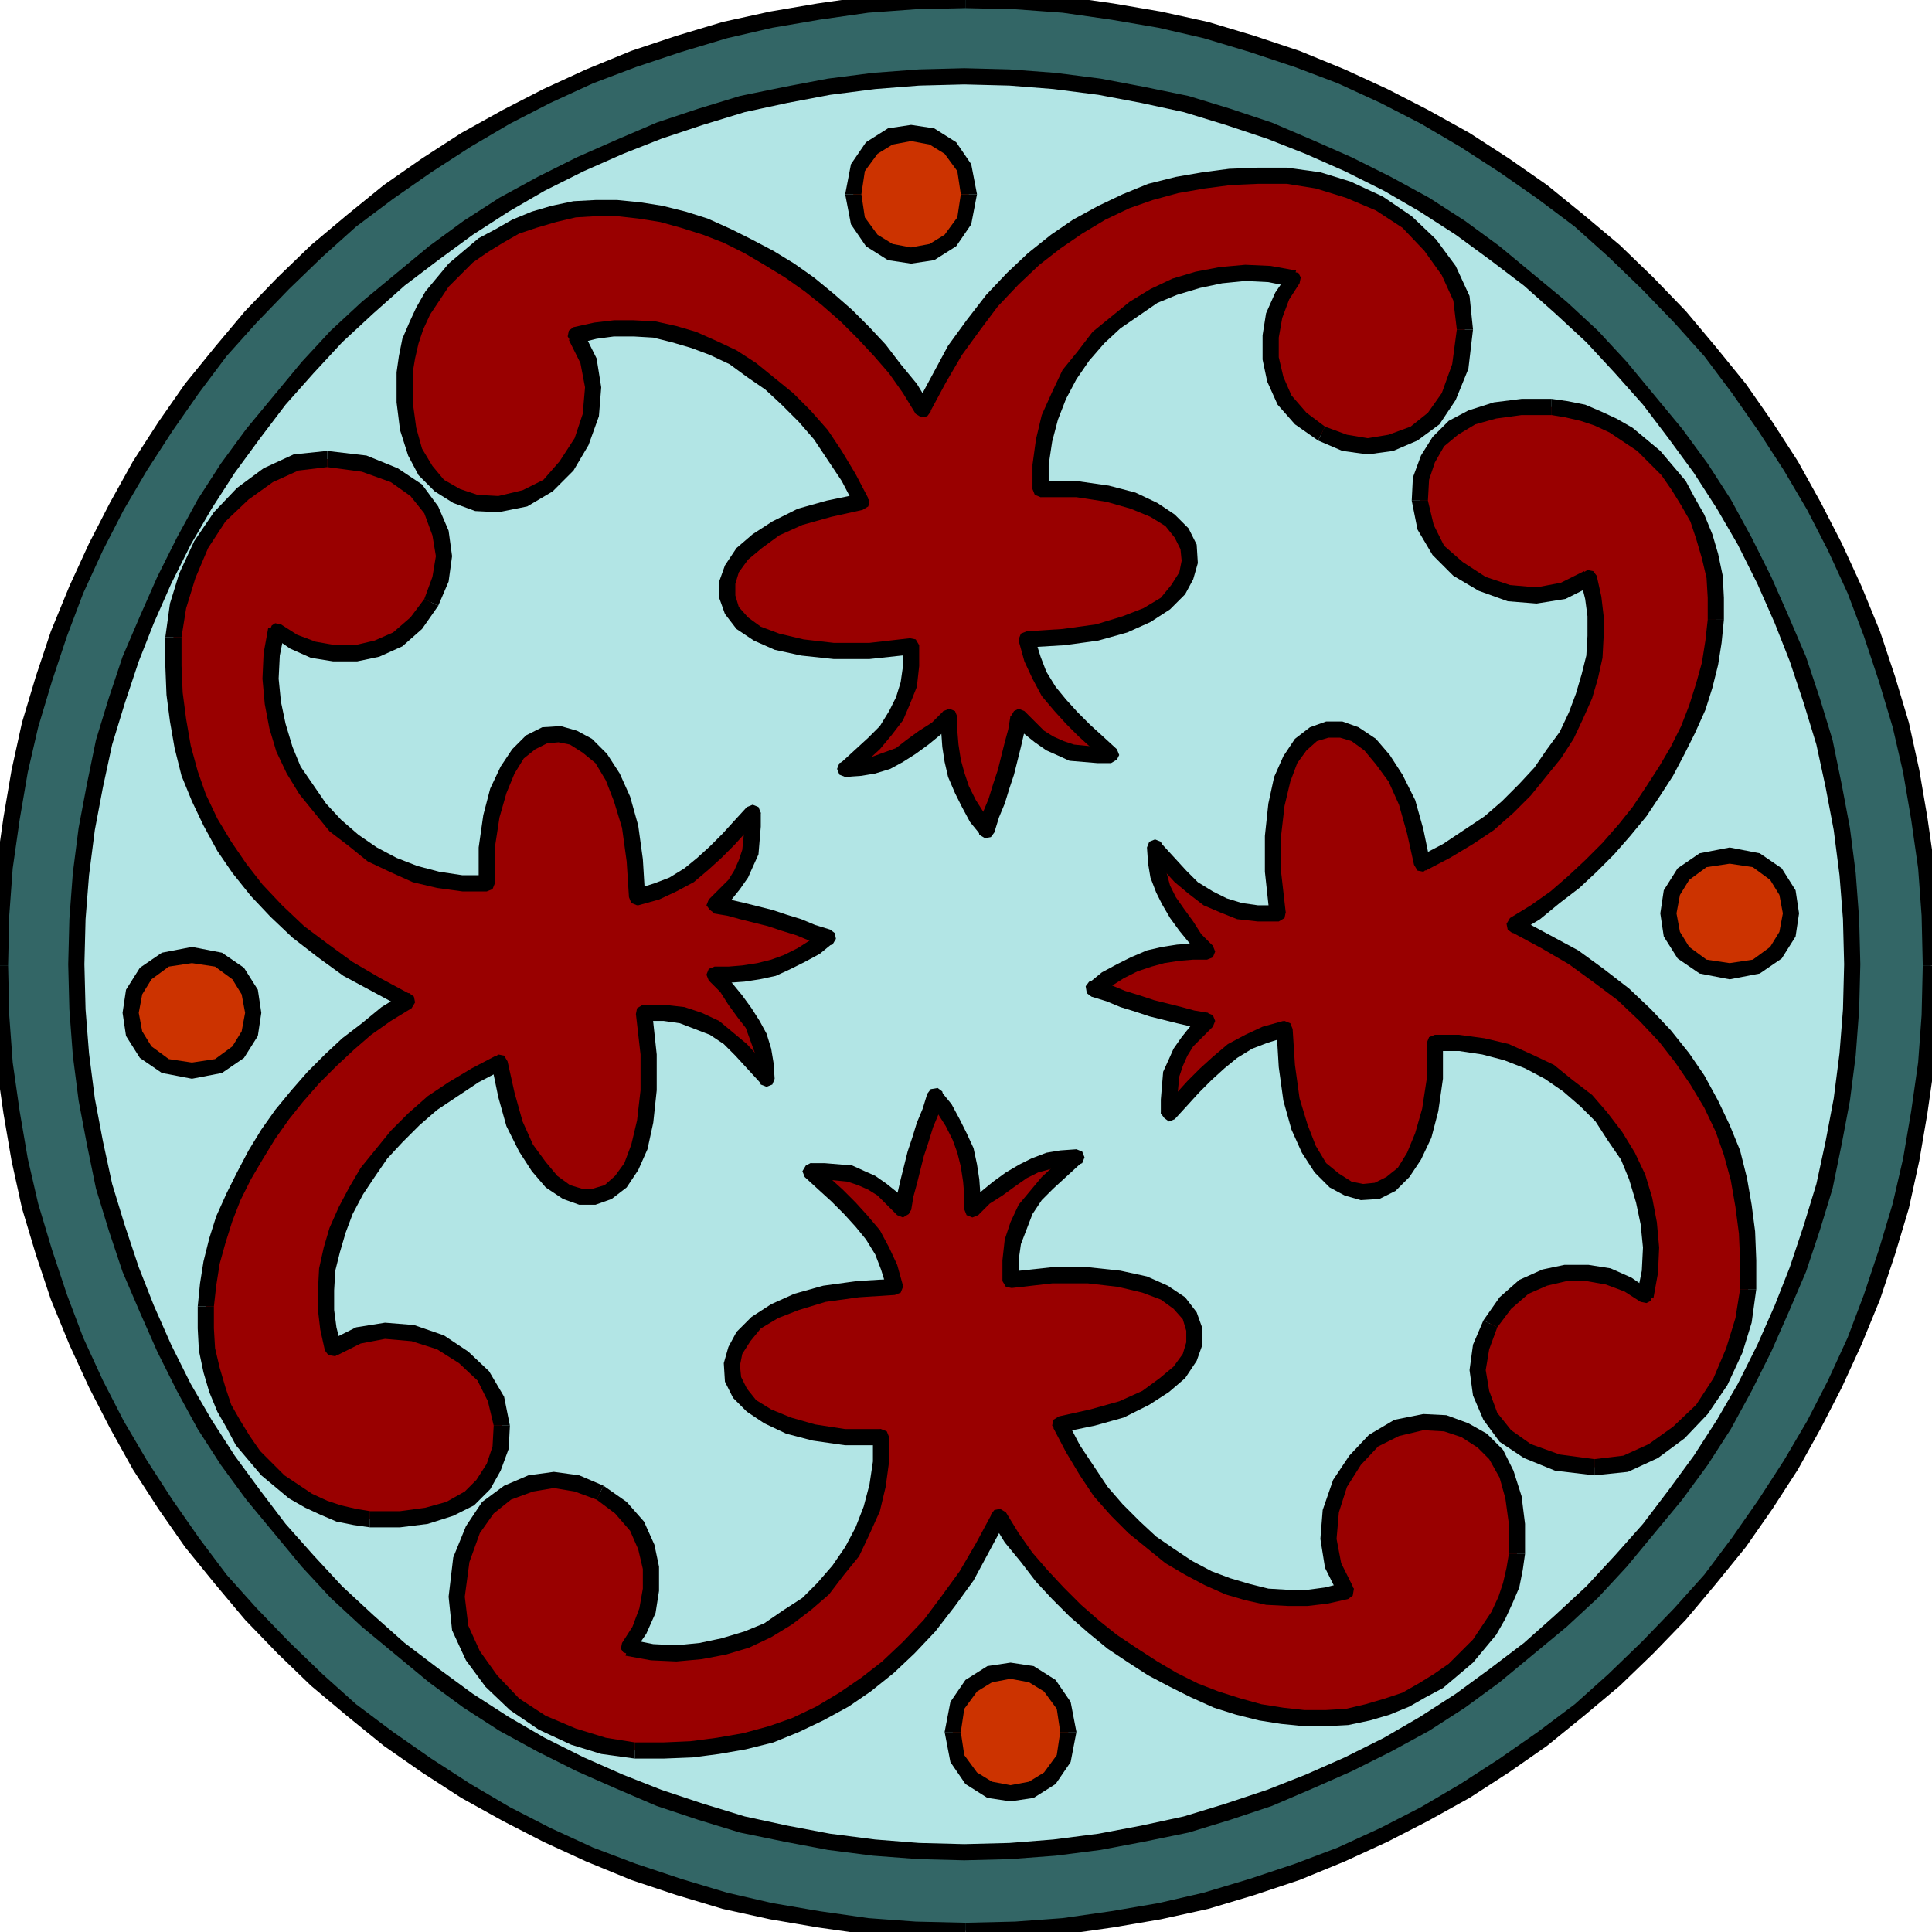 <?xml version="1.0" encoding="UTF-8" standalone="no"?>
<svg
   xmlns:dc="http://purl.org/dc/elements/1.1/"
   xmlns:cc="http://creativecommons.org/ns#"
   xmlns:rdf="http://www.w3.org/1999/02/22-rdf-syntax-ns#"
   xmlns:svg="http://www.w3.org/2000/svg"
   xmlns="http://www.w3.org/2000/svg"
   xmlns:sodipodi="http://sodipodi.sourceforge.net/DTD/sodipodi-0.dtd"
   xmlns:inkscape="http://www.inkscape.org/namespaces/inkscape"
   version="1.0"
   width="42.443mm"
   height="42.443mm"
   id="svg189"
   sodipodi:docname="BBL00331.WMF">
  <sodipodi:namedview
     pagecolor="#ffffff"
     bordercolor="#666666"
     borderopacity="1"
     objecttolerance="10"
     gridtolerance="10"
     guidetolerance="10"
     inkscape:pageopacity="0"
     inkscape:pageshadow="2"
     inkscape:window-width="640"
     inkscape:window-height="480"
     id="namedview191" />
  <defs
     id="defs3">
    <pattern
       id="WMFhbasepattern"
       patternUnits="userSpaceOnUse"
       width="6"
       height="6"
       x="0"
       y="0" />
  </defs>
  <path
     style="fill:#336666;fill-rule:evenodd;fill-opacity:1;stroke:none;"
     d="  M 80.16,0   L 84.288,0.096   L 88.32,0.384   L 92.352,0.96   L 96.288,1.632   L 100.128,2.496   L 103.968,3.648   L 107.712,4.896   L 111.36,6.336   L 114.912,7.968   L 118.272,9.696   L 121.632,11.616   L 124.896,13.728   L 128.064,15.936   L 131.136,18.336   L 134.016,20.832   L 136.8,23.52   L 139.488,26.304   L 141.984,29.184   L 144.384,32.256   L 146.592,35.424   L 148.704,38.688   L 150.624,42.048   L 152.352,45.408   L 153.984,48.96   L 155.424,52.608   L 156.672,56.352   L 157.824,60.192   L 158.688,64.032   L 159.36,67.968   L 159.936,72   L 160.224,76.032   L 160.32,80.16   L 160.224,84.288   L 159.936,88.32   L 159.36,92.352   L 158.688,96.288   L 157.824,100.128   L 156.672,103.968   L 155.424,107.712   L 153.984,111.36   L 152.352,114.912   L 150.624,118.272   L 148.704,121.632   L 146.592,124.896   L 144.384,128.064   L 141.984,131.136   L 139.488,134.016   L 136.8,136.8   L 134.016,139.488   L 131.136,141.984   L 128.064,144.384   L 124.896,146.592   L 121.632,148.704   L 118.272,150.624   L 114.912,152.352   L 111.36,153.984   L 107.712,155.424   L 103.968,156.672   L 100.128,157.824   L 96.288,158.688   L 92.352,159.36   L 88.32,159.936   L 84.288,160.224   L 80.16,160.32   L 76.032,160.224   L 72,159.936   L 67.968,159.36   L 64.032,158.688   L 60.192,157.824   L 56.352,156.672   L 52.608,155.424   L 48.96,153.984   L 45.408,152.352   L 42.048,150.624   L 38.688,148.704   L 35.424,146.592   L 32.256,144.384   L 29.184,141.984   L 26.304,139.488   L 23.52,136.8   L 20.832,134.016   L 18.336,131.136   L 15.936,128.064   L 13.728,124.896   L 11.616,121.632   L 9.696,118.272   L 7.968,114.912   L 6.336,111.36   L 4.896,107.712   L 3.648,103.968   L 2.496,100.128   L 1.632,96.288   L 0.96,92.352   L 0.384,88.32   L 0.096,84.288   L 0,80.16   L 0.096,76.032   L 0.384,72   L 0.96,67.968   L 1.632,64.032   L 2.496,60.192   L 3.648,56.352   L 4.896,52.608   L 6.336,48.96   L 7.968,45.408   L 9.696,42.048   L 11.616,38.688   L 13.728,35.424   L 15.936,32.256   L 18.336,29.184   L 20.832,26.304   L 23.52,23.52   L 26.304,20.832   L 29.184,18.336   L 32.256,15.936   L 35.424,13.728   L 38.688,11.616   L 42.048,9.696   L 45.408,7.968   L 48.96,6.336   L 52.608,4.896   L 56.352,3.648   L 60.192,2.496   L 64.032,1.632   L 67.968,0.96   L 72,0.384   L 76.032,0.096   L 80.16,0  z "
     id="path5" />
  <path
     style="fill:#000000;fill-rule:nonzero;fill-opacity:1;stroke:none;"
     d="  M 160.992,80.16   L 160.992,80.16   L 160.896,76.032   L 160.608,71.904   L 160.032,67.872   L 159.36,63.936   L 158.496,60   L 157.344,56.16   L 156.096,52.416   L 154.56,48.672   L 152.928,45.12   L 151.2,41.76   L 149.28,38.304   L 147.168,35.04   L 144.96,31.872   L 142.464,28.8   L 139.968,25.824   L 137.28,23.04   L 134.496,20.352   L 131.52,17.856   L 128.448,15.36   L 125.28,13.152   L 122.016,11.04   L 118.56,9.12   L 115.2,7.392   L 111.648,5.76   L 107.904,4.224   L 104.16,2.976   L 100.32,1.824   L 96.384,0.96   L 92.448,0.288   L 88.416,-0.288   L 84.288,-0.576   L 80.16,-0.672   L 80.16,0.672   L 84.288,0.768   L 88.224,1.056   L 92.256,1.632   L 96.192,2.304   L 99.936,3.168   L 103.776,4.32   L 107.52,5.568   L 111.072,6.912   L 114.624,8.544   L 117.984,10.272   L 121.248,12.192   L 124.512,14.304   L 127.68,16.512   L 130.752,18.816   L 133.536,21.312   L 136.32,24   L 139.008,26.784   L 141.504,29.568   L 143.808,32.64   L 146.016,35.808   L 148.128,39.072   L 150.048,42.336   L 151.776,45.696   L 153.408,49.248   L 154.752,52.8   L 156,56.544   L 157.152,60.384   L 158.016,64.128   L 158.688,68.064   L 159.264,72.096   L 159.552,76.032   L 159.648,80.16   L 159.648,80.16  z "
     id="path7" />
  <path
     style="fill:#000000;fill-rule:nonzero;fill-opacity:1;stroke:none;"
     d="  M 80.16,160.992   L 80.16,160.992   L 84.288,160.896   L 88.416,160.608   L 92.448,160.032   L 96.384,159.36   L 100.32,158.496   L 104.16,157.344   L 107.904,156.096   L 111.648,154.56   L 115.2,152.928   L 118.56,151.2   L 122.016,149.28   L 125.28,147.168   L 128.448,144.96   L 131.52,142.464   L 134.496,139.968   L 137.28,137.28   L 139.968,134.496   L 142.464,131.52   L 144.96,128.448   L 147.168,125.28   L 149.28,122.016   L 151.2,118.56   L 152.928,115.2   L 154.56,111.648   L 156.096,107.904   L 157.344,104.16   L 158.496,100.32   L 159.36,96.384   L 160.032,92.448   L 160.608,88.416   L 160.896,84.288   L 160.992,80.16   L 159.648,80.16   L 159.552,84.288   L 159.264,88.224   L 158.688,92.256   L 158.016,96.192   L 157.152,99.936   L 156,103.776   L 154.752,107.52   L 153.408,111.072   L 151.776,114.624   L 150.048,117.984   L 148.128,121.248   L 146.016,124.512   L 143.808,127.68   L 141.504,130.752   L 139.008,133.536   L 136.32,136.32   L 133.536,139.008   L 130.752,141.504   L 127.68,143.808   L 124.512,146.016   L 121.248,148.128   L 117.984,150.048   L 114.624,151.776   L 111.072,153.408   L 107.52,154.752   L 103.776,156   L 99.936,157.152   L 96.192,158.016   L 92.256,158.688   L 88.224,159.264   L 84.288,159.552   L 80.16,159.648   L 80.16,159.648  z "
     id="path9" />
  <path
     style="fill:#000000;fill-rule:nonzero;fill-opacity:1;stroke:none;"
     d="  M -0.672,80.16   L -0.672,80.16   L -0.576,84.288   L -0.288,88.416   L 0.288,92.448   L 0.96,96.384   L 1.824,100.32   L 2.976,104.16   L 4.224,107.904   L 5.76,111.648   L 7.392,115.2   L 9.12,118.56   L 11.04,122.016   L 13.152,125.28   L 15.36,128.448   L 17.856,131.52   L 20.352,134.496   L 23.04,137.28   L 25.824,139.968   L 28.8,142.464   L 31.872,144.96   L 35.04,147.168   L 38.304,149.28   L 41.76,151.2   L 45.12,152.928   L 48.672,154.56   L 52.416,156.096   L 56.16,157.344   L 60,158.496   L 63.936,159.36   L 67.872,160.032   L 71.904,160.608   L 76.032,160.896   L 80.16,160.992   L 80.16,159.648   L 76.032,159.552   L 72.096,159.264   L 68.064,158.688   L 64.128,158.016   L 60.384,157.152   L 56.544,156   L 52.8,154.752   L 49.248,153.408   L 45.696,151.776   L 42.336,150.048   L 39.072,148.128   L 35.808,146.016   L 32.64,143.808   L 29.568,141.504   L 26.784,139.008   L 24,136.32   L 21.312,133.536   L 18.816,130.752   L 16.512,127.68   L 14.304,124.512   L 12.192,121.248   L 10.272,117.984   L 8.544,114.624   L 6.912,111.072   L 5.568,107.52   L 4.32,103.776   L 3.168,99.936   L 2.304,96.192   L 1.632,92.256   L 1.056,88.224   L 0.768,84.288   L 0.672,80.16   L 0.672,80.16  z "
     id="path11" />
  <path
     style="fill:#000000;fill-rule:nonzero;fill-opacity:1;stroke:none;"
     d="  M 80.16,-0.672   L 80.16,-0.672   L 76.032,-0.576   L 71.904,-0.288   L 67.872,0.288   L 63.936,0.96   L 60,1.824   L 56.16,2.976   L 52.416,4.224   L 48.672,5.76   L 45.12,7.392   L 41.76,9.12   L 38.304,11.04   L 35.04,13.152   L 31.872,15.36   L 28.8,17.856   L 25.824,20.352   L 23.04,23.04   L 20.352,25.824   L 17.856,28.8   L 15.36,31.872   L 13.152,35.04   L 11.04,38.304   L 9.12,41.76   L 7.392,45.12   L 5.76,48.672   L 4.224,52.416   L 2.976,56.16   L 1.824,60   L 0.96,63.936   L 0.288,67.872   L -0.288,71.904   L -0.576,76.032   L -0.672,80.16   L 0.672,80.16   L 0.768,76.032   L 1.056,72.096   L 1.632,68.064   L 2.304,64.128   L 3.168,60.384   L 4.32,56.544   L 5.568,52.8   L 6.912,49.248   L 8.544,45.696   L 10.272,42.336   L 12.192,39.072   L 14.304,35.808   L 16.512,32.64   L 18.816,29.568   L 21.312,26.784   L 24,24   L 26.784,21.312   L 29.568,18.816   L 32.64,16.512   L 35.808,14.304   L 39.072,12.192   L 42.336,10.272   L 45.696,8.544   L 49.248,6.912   L 52.8,5.568   L 56.544,4.32   L 60.384,3.168   L 64.128,2.304   L 68.064,1.632   L 72.096,1.056   L 76.032,0.768   L 80.16,0.672   L 80.16,0.672  z "
     id="path13" />
  <path
     style="fill:#b2e5e5;fill-rule:evenodd;fill-opacity:1;stroke:none;"
     d="  M 80.064,6.336   L 83.808,6.432   L 87.552,6.72   L 91.296,7.2   L 94.848,7.872   L 98.496,8.64   L 101.952,9.696   L 105.408,10.848   L 108.672,12.192   L 111.936,13.632   L 115.2,15.264   L 118.272,16.992   L 121.248,18.912   L 124.128,21.024   L 126.912,23.232   L 129.6,25.536   L 132.192,27.936   L 134.592,30.528   L 136.896,33.216   L 139.104,36   L 141.216,38.88   L 143.136,41.856   L 144.864,44.928   L 146.496,48.192   L 147.936,51.456   L 149.28,54.72   L 150.432,58.176   L 151.488,61.632   L 152.256,65.28   L 152.928,68.832   L 153.408,72.576   L 153.696,76.32   L 153.792,80.064   L 153.696,83.808   L 153.408,87.552   L 152.928,91.296   L 152.256,94.848   L 151.488,98.496   L 150.432,101.952   L 149.28,105.408   L 147.936,108.672   L 146.496,111.936   L 144.864,115.2   L 143.136,118.272   L 141.216,121.248   L 139.104,124.128   L 136.896,126.912   L 134.592,129.6   L 132.192,132.192   L 129.6,134.592   L 126.912,136.896   L 124.128,139.104   L 121.248,141.216   L 118.272,143.136   L 115.2,144.864   L 111.936,146.496   L 108.672,147.936   L 105.408,149.28   L 101.952,150.432   L 98.496,151.488   L 94.848,152.256   L 91.296,152.928   L 87.552,153.408   L 83.808,153.696   L 80.064,153.792   L 76.32,153.696   L 72.576,153.408   L 68.832,152.928   L 65.28,152.256   L 61.632,151.488   L 58.176,150.432   L 54.72,149.28   L 51.456,147.936   L 48.192,146.496   L 44.928,144.864   L 41.856,143.136   L 38.88,141.216   L 36,139.104   L 33.216,136.896   L 30.528,134.592   L 27.936,132.192   L 25.536,129.6   L 23.232,126.912   L 21.024,124.128   L 18.912,121.248   L 16.992,118.272   L 15.264,115.2   L 13.632,111.936   L 12.192,108.672   L 10.848,105.408   L 9.696,101.952   L 8.64,98.496   L 7.872,94.848   L 7.2,91.296   L 6.72,87.552   L 6.432,83.808   L 6.336,80.064   L 6.432,76.32   L 6.72,72.576   L 7.2,68.832   L 7.872,65.28   L 8.64,61.632   L 9.696,58.176   L 10.848,54.72   L 12.192,51.456   L 13.632,48.192   L 15.264,44.928   L 16.992,41.856   L 18.912,38.88   L 21.024,36   L 23.232,33.216   L 25.536,30.528   L 27.936,27.936   L 30.528,25.536   L 33.216,23.232   L 36,21.024   L 38.88,18.912   L 41.856,16.992   L 44.928,15.264   L 48.192,13.632   L 51.456,12.192   L 54.72,10.848   L 58.176,9.696   L 61.632,8.64   L 65.28,7.872   L 68.832,7.2   L 72.576,6.72   L 76.32,6.432   L 80.064,6.336  z "
     id="path15" />
  <path
     style="fill:#000000;fill-rule:nonzero;fill-opacity:1;stroke:none;"
     d="  M 154.464,80.064   L 154.464,80.064   L 154.368,76.32   L 154.08,72.48   L 153.6,68.736   L 152.928,65.184   L 152.16,61.44   L 151.104,57.984   L 149.952,54.528   L 148.512,51.168   L 147.072,47.904   L 145.44,44.64   L 143.712,41.472   L 141.792,38.496   L 139.68,35.616   L 137.376,32.832   L 135.072,30.048   L 132.672,27.456   L 130.08,25.056   L 127.296,22.752   L 124.512,20.448   L 121.632,18.336   L 118.656,16.416   L 115.488,14.688   L 112.224,13.056   L 108.96,11.616   L 105.6,10.176   L 102.144,9.024   L 98.688,7.968   L 94.944,7.2   L 91.392,6.528   L 87.648,6.048   L 83.808,5.76   L 80.064,5.664   L 80.064,7.008   L 83.808,7.104   L 87.456,7.392   L 91.2,7.872   L 94.752,8.544   L 98.304,9.312   L 101.76,10.368   L 105.216,11.52   L 108.384,12.768   L 111.648,14.208   L 114.912,15.84   L 117.888,17.568   L 120.864,19.488   L 123.744,21.6   L 126.528,23.712   L 129.12,26.016   L 131.712,28.416   L 134.112,31.008   L 136.416,33.6   L 138.528,36.384   L 140.64,39.264   L 142.56,42.24   L 144.288,45.216   L 145.92,48.48   L 147.36,51.744   L 148.608,54.912   L 149.76,58.368   L 150.816,61.824   L 151.584,65.376   L 152.256,68.928   L 152.736,72.672   L 153.024,76.32   L 153.12,80.064   L 153.12,80.064  z "
     id="path17" />
  <path
     style="fill:#000000;fill-rule:nonzero;fill-opacity:1;stroke:none;"
     d="  M 80.064,154.464   L 80.064,154.464   L 83.808,154.368   L 87.648,154.08   L 91.392,153.6   L 94.944,152.928   L 98.688,152.16   L 102.144,151.104   L 105.6,149.952   L 108.96,148.512   L 112.224,147.072   L 115.488,145.44   L 118.656,143.712   L 121.632,141.792   L 124.512,139.68   L 127.296,137.376   L 130.08,135.072   L 132.672,132.672   L 135.072,130.08   L 137.376,127.296   L 139.68,124.512   L 141.792,121.632   L 143.712,118.656   L 145.44,115.488   L 147.072,112.224   L 148.512,108.96   L 149.952,105.6   L 151.104,102.144   L 152.16,98.688   L 152.928,94.944   L 153.6,91.392   L 154.08,87.648   L 154.368,83.808   L 154.464,80.064   L 153.12,80.064   L 153.024,83.808   L 152.736,87.456   L 152.256,91.2   L 151.584,94.752   L 150.816,98.304   L 149.76,101.76   L 148.608,105.216   L 147.36,108.384   L 145.92,111.648   L 144.288,114.912   L 142.56,117.888   L 140.64,120.864   L 138.528,123.744   L 136.416,126.528   L 134.112,129.12   L 131.712,131.712   L 129.12,134.112   L 126.528,136.416   L 123.744,138.528   L 120.864,140.64   L 117.888,142.56   L 114.912,144.288   L 111.648,145.92   L 108.384,147.36   L 105.216,148.608   L 101.76,149.76   L 98.304,150.816   L 94.752,151.584   L 91.2,152.256   L 87.456,152.736   L 83.808,153.024   L 80.064,153.12   L 80.064,153.12  z "
     id="path19" />
  <path
     style="fill:#000000;fill-rule:nonzero;fill-opacity:1;stroke:none;"
     d="  M 5.664,80.064   L 5.664,80.064   L 5.76,83.808   L 6.048,87.648   L 6.528,91.392   L 7.2,94.944   L 7.968,98.688   L 9.024,102.144   L 10.176,105.6   L 11.616,108.96   L 13.056,112.224   L 14.688,115.488   L 16.416,118.656   L 18.336,121.632   L 20.448,124.512   L 22.752,127.296   L 25.056,130.08   L 27.456,132.672   L 30.048,135.072   L 32.832,137.376   L 35.616,139.68   L 38.496,141.792   L 41.472,143.712   L 44.64,145.44   L 47.904,147.072   L 51.168,148.512   L 54.528,149.952   L 57.984,151.104   L 61.44,152.16   L 65.184,152.928   L 68.736,153.6   L 72.48,154.08   L 76.32,154.368   L 80.064,154.464   L 80.064,153.12   L 76.32,153.024   L 72.672,152.736   L 68.928,152.256   L 65.376,151.584   L 61.824,150.816   L 58.368,149.76   L 54.912,148.608   L 51.744,147.36   L 48.48,145.92   L 45.216,144.288   L 42.24,142.56   L 39.264,140.64   L 36.384,138.528   L 33.6,136.416   L 31.008,134.112   L 28.416,131.712   L 26.016,129.12   L 23.712,126.528   L 21.6,123.744   L 19.488,120.864   L 17.568,117.888   L 15.84,114.912   L 14.208,111.648   L 12.768,108.384   L 11.52,105.216   L 10.368,101.76   L 9.312,98.304   L 8.544,94.752   L 7.872,91.2   L 7.392,87.456   L 7.104,83.808   L 7.008,80.064   L 7.008,80.064  z "
     id="path21" />
  <path
     style="fill:#000000;fill-rule:nonzero;fill-opacity:1;stroke:none;"
     d="  M 80.064,5.664   L 80.064,5.664   L 76.32,5.76   L 72.48,6.048   L 68.736,6.528   L 65.184,7.2   L 61.44,7.968   L 57.984,9.024   L 54.528,10.176   L 51.168,11.616   L 47.904,13.056   L 44.64,14.688   L 41.472,16.416   L 38.496,18.336   L 35.616,20.448   L 32.832,22.752   L 30.048,25.056   L 27.456,27.456   L 25.056,30.048   L 22.752,32.832   L 20.448,35.616   L 18.336,38.496   L 16.416,41.472   L 14.688,44.64   L 13.056,47.904   L 11.616,51.168   L 10.176,54.528   L 9.024,57.984   L 7.968,61.44   L 7.2,65.184   L 6.528,68.736   L 6.048,72.48   L 5.76,76.32   L 5.664,80.064   L 7.008,80.064   L 7.104,76.32   L 7.392,72.672   L 7.872,68.928   L 8.544,65.376   L 9.312,61.824   L 10.368,58.368   L 11.52,54.912   L 12.768,51.744   L 14.208,48.48   L 15.84,45.216   L 17.568,42.24   L 19.488,39.264   L 21.6,36.384   L 23.712,33.6   L 26.016,31.008   L 28.416,28.416   L 31.008,26.016   L 33.6,23.712   L 36.384,21.6   L 39.264,19.488   L 42.24,17.568   L 45.216,15.84   L 48.48,14.208   L 51.744,12.768   L 54.912,11.52   L 58.368,10.368   L 61.824,9.312   L 65.376,8.544   L 68.928,7.872   L 72.672,7.392   L 76.32,7.104   L 80.064,7.008   L 80.064,7.008  z "
     id="path23" />
  <path
     style="fill:#990000;fill-rule:evenodd;fill-opacity:1;stroke:none;"
     d="  M 41.472,88.224   L 39.456,89.28   L 37.632,90.432   L 35.904,91.584   L 34.368,92.928   L 32.928,94.368   L 31.68,95.808   L 30.528,97.344   L 29.568,98.88   L 28.704,100.512   L 28.032,102.144   L 27.552,103.776   L 27.168,105.408   L 27.072,107.136   L 27.072,108.768   L 27.264,110.304   L 27.648,111.936   L 29.76,110.88   L 31.968,110.496   L 34.272,110.688   L 36.576,111.456   L 38.496,112.704   L 40.128,114.24   L 41.184,116.16   L 41.664,118.368   L 41.568,120.192   L 40.992,121.824   L 40.128,123.264   L 38.976,124.416   L 37.344,125.28   L 35.424,125.856   L 33.216,126.144   L 30.72,126.144   L 29.472,125.952   L 28.128,125.664   L 26.88,125.184   L 25.632,124.608   L 24.384,123.84   L 23.232,122.976   L 22.176,122.016   L 21.12,120.864   L 20.16,119.616   L 19.392,118.272   L 18.624,116.928   L 18.048,115.392   L 17.568,113.76   L 17.184,112.032   L 17.088,110.304   L 17.088,108.48   L 17.28,106.656   L 17.568,104.832   L 18.048,103.008   L 18.624,101.184   L 19.392,99.36   L 20.256,97.632   L 21.216,95.904   L 22.272,94.176   L 23.424,92.544   L 24.672,91.008   L 26.016,89.472   L 27.456,88.032   L 28.896,86.688   L 30.432,85.44   L 32.064,84.192   L 33.792,83.136   L 31.296,81.792   L 28.896,80.448   L 26.784,78.912   L 24.768,77.376   L 22.944,75.648   L 21.312,73.92   L 19.872,72.096   L 18.624,70.272   L 17.472,68.256   L 16.512,66.24   L 15.744,64.224   L 15.168,62.016   L 14.784,59.808   L 14.496,57.6   L 14.4,55.296   L 14.4,52.896   L 14.784,50.304   L 15.552,47.808   L 16.704,45.216   L 18.24,42.912   L 20.16,40.992   L 22.272,39.456   L 24.576,38.4   L 27.168,38.112   L 30.24,38.496   L 32.736,39.456   L 34.56,40.704   L 35.808,42.336   L 36.576,44.256   L 36.864,46.176   L 36.576,48.096   L 35.808,50.016   L 34.56,51.744   L 33.024,53.088   L 31.296,53.856   L 29.568,54.24   L 27.744,54.24   L 26.016,53.952   L 24.384,53.28   L 22.944,52.32   L 22.56,54.336   L 22.464,56.352   L 22.656,58.368   L 23.04,60.288   L 23.616,62.208   L 24.384,63.936   L 25.44,65.568   L 26.592,67.104   L 27.84,68.544   L 29.376,69.792   L 30.912,70.944   L 32.64,71.808   L 34.464,72.576   L 36.384,73.056   L 38.4,73.344   L 40.416,73.344   L 40.416,70.368   L 40.8,67.776   L 41.376,65.664   L 42.144,63.936   L 43.008,62.592   L 44.064,61.632   L 45.216,61.056   L 46.464,60.96   L 47.616,61.248   L 48.768,61.92   L 49.92,62.976   L 50.88,64.512   L 51.648,66.336   L 52.32,68.64   L 52.704,71.424   L 52.896,74.496   L 54.528,74.016   L 55.872,73.44   L 57.216,72.672   L 58.368,71.712   L 59.424,70.752   L 60.48,69.696   L 61.44,68.64   L 62.496,67.488   L 62.496,68.64   L 62.4,69.696   L 62.304,70.752   L 61.92,71.712   L 61.536,72.576   L 60.96,73.44   L 60.192,74.304   L 59.328,75.168   L 60.48,75.36   L 61.632,75.648   L 62.784,75.936   L 63.936,76.224   L 65.088,76.608   L 66.336,76.992   L 67.488,77.472   L 68.736,77.856   L 67.68,78.624   L 66.528,79.296   L 65.376,79.872   L 64.224,80.352   L 62.976,80.64   L 61.728,80.832   L 60.48,80.928   L 59.328,80.928   L 60.288,81.984   L 61.056,83.04   L 61.824,84.096   L 62.496,85.056   L 62.976,86.112   L 63.36,87.264   L 63.552,88.32   L 63.648,89.568   L 62.592,88.32   L 61.536,87.168   L 60.48,86.208   L 59.328,85.344   L 57.984,84.768   L 56.64,84.288   L 55.104,84.096   L 53.472,84.096   L 53.856,87.552   L 53.856,90.528   L 53.568,93.12   L 53.088,95.232   L 52.416,96.864   L 51.552,98.112   L 50.496,98.976   L 49.344,99.36   L 48.192,99.36   L 47.04,98.976   L 45.792,98.112   L 44.736,96.864   L 43.68,95.328   L 42.72,93.312   L 42.048,90.912   L 41.472,88.224  z    M 71.52,41.664   L 70.464,39.648   L 69.312,37.824   L 68.16,36.096   L 66.816,34.56   L 65.376,33.12   L 63.936,31.872   L 62.4,30.72   L 60.864,29.664   L 59.232,28.896   L 57.6,28.224   L 55.968,27.744   L 54.336,27.36   L 52.608,27.264   L 50.976,27.264   L 49.44,27.456   L 47.808,27.84   L 48.864,29.952   L 49.248,32.16   L 49.056,34.464   L 48.288,36.672   L 47.04,38.688   L 45.504,40.32   L 43.584,41.376   L 41.376,41.856   L 39.552,41.76   L 37.92,41.184   L 36.48,40.32   L 35.328,39.072   L 34.464,37.536   L 33.888,35.616   L 33.6,33.408   L 33.6,30.912   L 33.792,29.664   L 34.08,28.32   L 34.56,27.072   L 35.136,25.824   L 35.904,24.576   L 36.768,23.424   L 37.728,22.368   L 38.88,21.312   L 40.128,20.352   L 41.472,19.584   L 42.816,18.816   L 44.352,18.24   L 45.984,17.76   L 47.712,17.376   L 49.44,17.28   L 51.264,17.28   L 53.088,17.472   L 54.912,17.76   L 56.736,18.24   L 58.56,18.816   L 60.384,19.584   L 62.112,20.448   L 63.84,21.408   L 65.568,22.464   L 67.2,23.616   L 68.736,24.864   L 70.272,26.208   L 71.712,27.648   L 73.056,29.088   L 74.304,30.624   L 75.552,32.256   L 76.608,33.984   L 77.952,31.488   L 79.296,29.088   L 80.832,26.976   L 82.368,24.96   L 84.096,23.136   L 85.824,21.504   L 87.648,20.064   L 89.472,18.816   L 91.488,17.664   L 93.504,16.704   L 95.52,15.936   L 97.728,15.36   L 99.936,14.976   L 102.144,14.688   L 104.448,14.592   L 106.848,14.592   L 109.44,14.976   L 111.936,15.744   L 114.528,16.896   L 116.832,18.432   L 118.752,20.352   L 120.288,22.464   L 121.344,24.768   L 121.632,27.36   L 121.248,30.432   L 120.288,32.928   L 119.04,34.752   L 117.408,36   L 115.488,36.768   L 113.568,37.056   L 111.648,36.768   L 109.728,36   L 108,34.752   L 106.656,33.216   L 105.888,31.488   L 105.504,29.76   L 105.504,27.936   L 105.792,26.208   L 106.464,24.576   L 107.424,23.136   L 105.408,22.752   L 103.392,22.656   L 101.376,22.848   L 99.456,23.232   L 97.536,23.808   L 95.808,24.576   L 94.176,25.632   L 92.64,26.784   L 91.2,28.032   L 89.952,29.568   L 88.8,31.104   L 87.936,32.832   L 87.168,34.656   L 86.688,36.576   L 86.4,38.592   L 86.4,40.608   L 89.376,40.608   L 91.968,40.992   L 94.08,41.568   L 95.808,42.336   L 97.152,43.2   L 98.112,44.256   L 98.688,45.408   L 98.784,46.656   L 98.496,47.808   L 97.824,48.96   L 96.768,50.112   L 95.232,51.072   L 93.408,51.84   L 91.104,52.512   L 88.32,52.896   L 85.248,53.088   L 85.728,54.72   L 86.304,56.064   L 87.072,57.408   L 88.032,58.56   L 88.992,59.616   L 90.048,60.672   L 91.104,61.632   L 92.256,62.688   L 91.104,62.688   L 90.048,62.592   L 88.992,62.496   L 88.032,62.112   L 87.168,61.728   L 86.304,61.152   L 85.44,60.384   L 84.576,59.52   L 84.384,60.672   L 84.096,61.824   L 83.808,62.976   L 83.52,64.128   L 83.136,65.28   L 82.752,66.528   L 82.272,67.68   L 81.888,68.928   L 81.12,67.872   L 80.448,66.72   L 79.872,65.568   L 79.392,64.32   L 79.104,63.168   L 78.912,61.92   L 78.816,60.672   L 78.816,59.52   L 77.76,60.48   L 76.704,61.248   L 75.648,62.016   L 74.688,62.688   L 73.632,63.168   L 72.48,63.552   L 71.424,63.744   L 70.176,63.84   L 71.424,62.784   L 72.576,61.728   L 73.536,60.672   L 74.4,59.424   L 74.976,58.176   L 75.456,56.832   L 75.648,55.296   L 75.648,53.664   L 72.192,54.048   L 69.216,54.048   L 66.624,53.76   L 64.512,53.28   L 62.88,52.608   L 61.632,51.744   L 60.768,50.688   L 60.384,49.536   L 60.384,48.384   L 60.768,47.232   L 61.632,45.984   L 62.88,44.928   L 64.416,43.872   L 66.432,42.912   L 68.832,42.24   L 71.52,41.664  z    M 118.08,71.712   L 120.096,70.656   L 121.92,69.504   L 123.648,68.352   L 125.184,67.008   L 126.624,65.568   L 127.872,64.128   L 129.024,62.592   L 130.08,61.056   L 130.848,59.424   L 131.52,57.792   L 132,56.16   L 132.384,54.528   L 132.48,52.8   L 132.48,51.168   L 132.288,49.632   L 131.904,48   L 129.792,49.056   L 127.584,49.44   L 125.28,49.248   L 123.072,48.48   L 121.056,47.232   L 119.424,45.696   L 118.368,43.776   L 117.888,41.568   L 117.984,39.744   L 118.56,38.112   L 119.424,36.672   L 120.672,35.52   L 122.208,34.656   L 124.128,34.08   L 126.336,33.792   L 128.832,33.792   L 130.08,33.984   L 131.424,34.272   L 132.672,34.752   L 133.92,35.328   L 135.168,36.096   L 136.32,36.96   L 137.376,37.92   L 138.432,39.072   L 139.392,40.32   L 140.16,41.664   L 140.928,43.008   L 141.504,44.544   L 141.984,46.176   L 142.368,47.904   L 142.464,49.632   L 142.464,51.456   L 142.272,53.28   L 141.984,55.104   L 141.504,56.928   L 140.928,58.752   L 140.16,60.576   L 139.296,62.304   L 138.336,64.032   L 137.28,65.664   L 136.128,67.392   L 134.88,68.928   L 133.536,70.464   L 132.096,71.904   L 130.656,73.248   L 129.12,74.496   L 127.488,75.744   L 125.76,76.8   L 128.256,78.144   L 130.656,79.488   L 132.768,81.024   L 134.784,82.56   L 136.608,84.288   L 138.24,86.016   L 139.68,87.84   L 140.928,89.664   L 142.08,91.68   L 143.04,93.696   L 143.808,95.712   L 144.384,97.92   L 144.768,100.128   L 145.056,102.336   L 145.152,104.64   L 145.152,107.04   L 144.768,109.632   L 144,112.128   L 142.848,114.72   L 141.312,117.024   L 139.392,118.944   L 137.28,120.48   L 134.976,121.536   L 132.384,121.824   L 129.312,121.44   L 126.816,120.48   L 124.992,119.232   L 123.744,117.6   L 122.976,115.68   L 122.688,113.76   L 122.976,111.84   L 123.744,109.92   L 124.992,108.192   L 126.528,106.848   L 128.256,106.08   L 129.984,105.696   L 131.808,105.696   L 133.536,105.984   L 135.168,106.656   L 136.608,107.616   L 136.992,105.6   L 137.088,103.584   L 136.896,101.568   L 136.512,99.648   L 135.936,97.728   L 135.168,96   L 134.112,94.368   L 132.96,92.736   L 131.712,91.392   L 130.176,90.144   L 128.64,88.992   L 126.912,88.128   L 125.088,87.36   L 123.168,86.88   L 121.152,86.592   L 119.136,86.592   L 119.136,89.568   L 118.752,92.16   L 118.176,94.272   L 117.408,96   L 116.544,97.344   L 115.488,98.304   L 114.336,98.88   L 113.088,98.976   L 111.936,98.688   L 110.784,98.016   L 109.632,96.96   L 108.672,95.424   L 107.904,93.6   L 107.232,91.296   L 106.848,88.512   L 106.656,85.44   L 105.024,85.92   L 103.68,86.496   L 102.336,87.264   L 101.184,88.224   L 100.128,89.184   L 99.072,90.24   L 98.112,91.296   L 97.056,92.448   L 97.056,91.296   L 97.152,90.24   L 97.248,89.184   L 97.632,88.224   L 98.016,87.36   L 98.592,86.496   L 99.36,85.632   L 100.224,84.768   L 99.072,84.576   L 97.92,84.288   L 96.768,84   L 95.616,83.712   L 94.464,83.328   L 93.216,82.944   L 92.064,82.464   L 90.816,82.08   L 91.872,81.312   L 93.024,80.64   L 94.176,80.064   L 95.424,79.584   L 96.576,79.296   L 97.824,79.104   L 99.072,79.008   L 100.224,79.008   L 99.264,77.952   L 98.496,76.896   L 97.728,75.84   L 97.056,74.784   L 96.576,73.824   L 96.192,72.672   L 96,71.616   L 95.904,70.368   L 96.96,71.616   L 98.016,72.768   L 99.072,73.728   L 100.32,74.592   L 101.568,75.168   L 102.912,75.648   L 104.448,75.84   L 106.08,75.84   L 105.696,72.384   L 105.696,69.408   L 105.984,66.816   L 106.464,64.704   L 107.136,63.072   L 108,61.824   L 109.056,60.96   L 110.208,60.576   L 111.36,60.576   L 112.512,60.96   L 113.76,61.824   L 114.816,63.072   L 115.872,64.608   L 116.832,66.624   L 117.504,69.024   L 118.08,71.712  z    M 88.032,118.272   L 89.088,120.288   L 90.24,122.112   L 91.392,123.84   L 92.736,125.376   L 94.176,126.816   L 95.616,128.064   L 97.152,129.216   L 98.688,130.176   L 100.32,131.04   L 101.952,131.712   L 103.584,132.192   L 105.216,132.576   L 106.944,132.672   L 108.576,132.672   L 110.112,132.48   L 111.744,132.096   L 110.688,129.984   L 110.304,127.776   L 110.496,125.472   L 111.264,123.168   L 112.512,121.248   L 114.048,119.616   L 115.968,118.56   L 118.176,118.08   L 120,118.176   L 121.632,118.752   L 123.072,119.616   L 124.224,120.768   L 125.088,122.4   L 125.664,124.32   L 125.952,126.528   L 125.952,129.024   L 125.76,130.272   L 125.472,131.616   L 124.992,132.864   L 124.416,134.112   L 123.648,135.36   L 122.784,136.512   L 121.824,137.568   L 120.672,138.624   L 119.424,139.584   L 118.08,140.352   L 116.736,141.12   L 115.2,141.696   L 113.568,142.176   L 111.84,142.56   L 110.112,142.656   L 108.288,142.656   L 106.464,142.464   L 104.64,142.176   L 102.816,141.696   L 100.992,141.12   L 99.168,140.352   L 97.44,139.488   L 95.712,138.528   L 94.08,137.472   L 92.352,136.32   L 90.816,135.072   L 89.28,133.728   L 87.84,132.288   L 86.496,130.848   L 85.248,129.312   L 84,127.68   L 82.944,125.952   L 81.6,128.448   L 80.256,130.848   L 78.72,132.96   L 77.184,134.976   L 75.456,136.8   L 73.728,138.432   L 71.904,139.872   L 70.08,141.12   L 68.064,142.272   L 66.048,143.232   L 64.032,144   L 61.824,144.576   L 59.616,144.96   L 57.408,145.248   L 55.104,145.344   L 52.704,145.344   L 50.112,144.96   L 47.616,144.192   L 45.024,143.04   L 42.72,141.504   L 40.8,139.584   L 39.264,137.472   L 38.208,135.168   L 37.92,132.576   L 38.304,129.504   L 39.264,127.008   L 40.512,125.184   L 42.144,123.936   L 44.064,123.168   L 45.984,122.88   L 47.904,123.168   L 49.824,123.936   L 51.552,125.184   L 52.896,126.72   L 53.664,128.448   L 54.048,130.176   L 54.048,132   L 53.76,133.728   L 53.088,135.36   L 52.128,136.8   L 54.144,137.184   L 56.16,137.28   L 58.176,137.088   L 60.096,136.704   L 62.016,136.128   L 63.744,135.36   L 65.376,134.304   L 67.008,133.152   L 68.352,131.904   L 69.6,130.368   L 70.752,128.832   L 71.616,127.104   L 72.384,125.28   L 72.864,123.36   L 73.152,121.344   L 73.152,119.328   L 70.176,119.328   L 67.584,118.944   L 65.472,118.368   L 63.744,117.6   L 62.4,116.736   L 61.44,115.68   L 60.864,114.528   L 60.768,113.28   L 61.056,112.128   L 61.728,110.976   L 62.784,109.824   L 64.32,108.864   L 66.144,108.096   L 68.448,107.424   L 71.232,107.04   L 74.304,106.848   L 73.824,105.216   L 73.248,103.872   L 72.48,102.528   L 71.52,101.376   L 70.56,100.32   L 69.504,99.264   L 68.448,98.304   L 67.296,97.248   L 68.448,97.248   L 69.504,97.344   L 70.56,97.44   L 71.52,97.824   L 72.384,98.208   L 73.248,98.784   L 74.112,99.552   L 74.976,100.416   L 75.168,99.264   L 75.456,98.112   L 75.744,96.96   L 76.032,95.808   L 76.416,94.656   L 76.8,93.408   L 77.28,92.256   L 77.664,91.008   L 78.432,92.064   L 79.104,93.216   L 79.68,94.368   L 80.16,95.52   L 80.448,96.768   L 80.64,98.016   L 80.736,99.264   L 80.736,100.416   L 81.792,99.456   L 82.848,98.688   L 83.904,97.92   L 84.96,97.248   L 85.92,96.768   L 87.072,96.384   L 88.128,96.192   L 89.376,96.096   L 88.128,97.152   L 86.976,98.208   L 86.016,99.264   L 85.152,100.416   L 84.576,101.76   L 84.096,103.104   L 83.904,104.64   L 83.904,106.272   L 87.36,105.888   L 90.336,105.888   L 92.928,106.176   L 95.04,106.656   L 96.672,107.328   L 97.92,108.192   L 98.784,109.248   L 99.168,110.4   L 99.168,111.552   L 98.784,112.704   L 97.92,113.952   L 96.672,115.008   L 95.136,116.064   L 93.12,117.024   L 90.72,117.696   L 88.032,118.272  z   "
     id="path25" />
  <path
     style="fill:#000000;fill-rule:nonzero;fill-opacity:1;stroke:none;"
     d="  M 27.264,111.36   L 28.32,111.744   L 27.936,110.208   L 27.744,108.768   L 27.744,107.136   L 27.84,105.504   L 28.224,103.968   L 28.704,102.336   L 29.28,100.8   L 30.144,99.168   L 31.104,97.728   L 32.16,96.192   L 33.408,94.848   L 34.848,93.408   L 36.288,92.16   L 38.016,91.008   L 39.744,89.856   L 41.76,88.8   L 41.184,87.648   L 39.168,88.704   L 37.248,89.856   L 35.52,91.008   L 33.888,92.448   L 32.448,93.888   L 31.2,95.424   L 29.952,96.96   L 28.992,98.592   L 28.128,100.224   L 27.36,101.952   L 26.88,103.584   L 26.496,105.312   L 26.4,107.136   L 26.4,108.768   L 26.592,110.4   L 26.976,112.128   L 28.032,112.512   L 26.976,112.128   L 27.264,112.512   L 27.84,112.608   L 28.224,112.32   L 28.32,111.744  z "
     id="path27" />
  <path
     style="fill:#000000;fill-rule:nonzero;fill-opacity:1;stroke:none;"
     d="  M 42.336,118.368   L 42.336,118.368   L 41.856,115.968   L 40.608,113.856   L 38.88,112.224   L 36.864,110.88   L 34.368,110.016   L 31.968,109.824   L 29.568,110.208   L 27.264,111.36   L 28.032,112.512   L 29.952,111.552   L 31.968,111.168   L 34.176,111.36   L 36.288,112.032   L 38.112,113.184   L 39.648,114.624   L 40.512,116.352   L 40.992,118.368   L 40.992,118.368  z "
     id="path29" />
  <path
     style="fill:#000000;fill-rule:nonzero;fill-opacity:1;stroke:none;"
     d="  M 30.72,126.816   L 30.72,126.816   L 33.216,126.816   L 35.52,126.528   L 37.632,125.856   L 39.36,124.992   L 40.704,123.648   L 41.568,122.112   L 42.24,120.288   L 42.336,118.368   L 40.992,118.368   L 40.896,120.096   L 40.416,121.536   L 39.552,122.88   L 38.592,123.84   L 37.056,124.704   L 35.328,125.184   L 33.216,125.472   L 30.72,125.472   L 30.72,125.472  z "
     id="path31" />
  <path
     style="fill:#000000;fill-rule:nonzero;fill-opacity:1;stroke:none;"
     d="  M 16.416,108.48   L 16.416,108.48   L 16.416,110.304   L 16.512,112.128   L 16.896,113.952   L 17.376,115.584   L 18.048,117.216   L 18.816,118.56   L 19.584,120   L 20.64,121.248   L 21.696,122.496   L 22.848,123.456   L 24,124.416   L 25.344,125.184   L 26.592,125.76   L 27.936,126.336   L 29.376,126.624   L 30.72,126.816   L 30.72,125.472   L 29.568,125.28   L 28.32,124.992   L 27.168,124.608   L 25.92,124.032   L 24.768,123.264   L 23.616,122.496   L 22.656,121.536   L 21.6,120.48   L 20.736,119.232   L 19.968,117.984   L 19.2,116.64   L 18.72,115.2   L 18.24,113.568   L 17.856,111.936   L 17.76,110.304   L 17.76,108.48   L 17.76,108.48  z "
     id="path33" />
  <path
     style="fill:#000000;fill-rule:nonzero;fill-opacity:1;stroke:none;"
     d="  M 33.504,83.712   L 33.408,82.56   L 31.68,83.616   L 30.048,84.96   L 28.416,86.208   L 26.976,87.552   L 25.536,88.992   L 24.192,90.528   L 22.848,92.16   L 21.696,93.792   L 20.64,95.52   L 19.68,97.344   L 18.816,99.072   L 17.952,100.992   L 17.376,102.816   L 16.896,104.736   L 16.608,106.56   L 16.416,108.48   L 17.76,108.48   L 17.952,106.752   L 18.24,104.928   L 18.72,103.2   L 19.296,101.376   L 19.968,99.648   L 20.832,97.92   L 21.792,96.288   L 22.848,94.56   L 24,92.928   L 25.152,91.488   L 26.496,89.952   L 27.936,88.512   L 29.376,87.168   L 30.816,85.92   L 32.448,84.768   L 34.176,83.712   L 34.08,82.56   L 34.176,83.712   L 34.464,83.232   L 34.368,82.752   L 33.984,82.464   L 33.408,82.56  z "
     id="path35" />
  <path
     style="fill:#000000;fill-rule:nonzero;fill-opacity:1;stroke:none;"
     d="  M 13.728,52.896   L 13.728,52.896   L 13.728,55.296   L 13.824,57.696   L 14.112,59.904   L 14.496,62.112   L 15.072,64.416   L 15.936,66.528   L 16.896,68.544   L 18.048,70.656   L 19.296,72.48   L 20.832,74.4   L 22.464,76.128   L 24.288,77.856   L 26.4,79.488   L 28.512,81.024   L 31.008,82.368   L 33.504,83.712   L 34.08,82.56   L 31.584,81.216   L 29.28,79.872   L 27.168,78.336   L 25.248,76.896   L 23.424,75.168   L 21.792,73.44   L 20.448,71.712   L 19.2,69.888   L 18.048,67.968   L 17.088,65.952   L 16.416,64.032   L 15.84,61.92   L 15.456,59.712   L 15.168,57.504   L 15.072,55.296   L 15.072,52.896   L 15.072,52.896  z "
     id="path37" />
  <path
     style="fill:#000000;fill-rule:nonzero;fill-opacity:1;stroke:none;"
     d="  M 27.168,37.44   L 27.168,37.44   L 24.384,37.728   L 21.888,38.88   L 19.68,40.512   L 17.76,42.528   L 16.128,44.928   L 14.88,47.616   L 14.112,50.112   L 13.728,52.896   L 15.072,52.896   L 15.456,50.496   L 16.224,48   L 17.28,45.504   L 18.72,43.296   L 20.64,41.472   L 22.656,40.032   L 24.768,39.072   L 27.168,38.784   L 27.168,38.784  z "
     id="path39" />
  <path
     style="fill:#000000;fill-rule:nonzero;fill-opacity:1;stroke:none;"
     d="  M 36.384,50.304   L 36.384,50.304   L 37.248,48.288   L 37.536,46.176   L 37.248,44.064   L 36.384,42.048   L 35.04,40.224   L 33.024,38.88   L 30.432,37.824   L 27.168,37.44   L 27.168,38.784   L 30.048,39.168   L 32.448,40.032   L 34.08,41.184   L 35.232,42.624   L 35.904,44.448   L 36.192,46.176   L 35.904,47.904   L 35.232,49.728   L 35.232,49.728  z "
     id="path41" />
  <path
     style="fill:#000000;fill-rule:nonzero;fill-opacity:1;stroke:none;"
     d="  M 23.616,52.512   L 22.56,52.8   L 24.096,53.856   L 25.824,54.624   L 27.648,54.912   L 29.664,54.912   L 31.488,54.528   L 33.408,53.664   L 35.04,52.224   L 36.384,50.304   L 35.232,49.728   L 34.08,51.264   L 32.64,52.512   L 31.104,53.184   L 29.472,53.568   L 27.84,53.568   L 26.208,53.28   L 24.672,52.704   L 23.328,51.84   L 22.272,52.128   L 23.328,51.84   L 22.848,51.744   L 22.56,51.936   L 22.368,52.416   L 22.56,52.8  z "
     id="path43" />
  <path
     style="fill:#000000;fill-rule:nonzero;fill-opacity:1;stroke:none;"
     d="  M 39.744,73.344   L 40.416,72.672   L 38.4,72.672   L 36.48,72.384   L 34.656,71.904   L 32.928,71.232   L 31.296,70.368   L 29.76,69.312   L 28.32,68.064   L 27.072,66.72   L 26.016,65.184   L 24.96,63.648   L 24.288,62.016   L 23.712,60.096   L 23.328,58.272   L 23.136,56.352   L 23.232,54.432   L 23.616,52.512   L 22.272,52.128   L 21.888,54.24   L 21.792,56.352   L 21.984,58.464   L 22.368,60.48   L 22.944,62.4   L 23.808,64.224   L 24.864,65.952   L 26.112,67.488   L 27.36,69.024   L 28.992,70.272   L 30.528,71.52   L 32.352,72.384   L 34.272,73.248   L 36.288,73.728   L 38.4,74.016   L 40.416,74.016   L 41.088,73.344   L 40.416,74.016   L 40.896,73.824   L 41.088,73.344   L 40.896,72.864   L 40.416,72.672  z "
     id="path45" />
  <path
     style="fill:#000000;fill-rule:nonzero;fill-opacity:1;stroke:none;"
     d="  M 52.8,73.824   L 53.568,74.496   L 53.376,71.328   L 52.992,68.544   L 52.32,66.144   L 51.456,64.224   L 50.4,62.592   L 49.152,61.344   L 47.904,60.672   L 46.56,60.288   L 45.024,60.384   L 43.68,61.056   L 42.528,62.208   L 41.568,63.648   L 40.704,65.472   L 40.128,67.68   L 39.744,70.368   L 39.744,73.344   L 41.088,73.344   L 41.088,70.368   L 41.472,67.872   L 42.048,65.856   L 42.72,64.224   L 43.488,62.976   L 44.448,62.208   L 45.408,61.728   L 46.368,61.632   L 47.328,61.824   L 48.384,62.496   L 49.44,63.36   L 50.304,64.8   L 50.976,66.528   L 51.648,68.736   L 52.032,71.52   L 52.224,74.496   L 52.992,75.168   L 52.224,74.496   L 52.416,74.976   L 52.896,75.168   L 53.376,74.976   L 53.568,74.496  z "
     id="path47" />
  <path
     style="fill:#000000;fill-rule:nonzero;fill-opacity:1;stroke:none;"
     d="  M 63.168,67.488   L 62.016,67.008   L 60.96,68.16   L 60,69.216   L 58.944,70.272   L 57.888,71.232   L 56.832,72.096   L 55.584,72.864   L 54.336,73.344   L 52.8,73.824   L 52.992,75.168   L 54.72,74.688   L 56.16,74.016   L 57.6,73.248   L 58.848,72.192   L 59.904,71.232   L 60.96,70.176   L 61.92,69.12   L 62.976,67.968   L 61.824,67.488   L 62.976,67.968   L 63.168,67.488   L 62.976,67.008   L 62.496,66.816   L 62.016,67.008  z "
     id="path49" />
  <path
     style="fill:#000000;fill-rule:nonzero;fill-opacity:1;stroke:none;"
     d="  M 59.424,74.496   L 59.808,75.648   L 60.672,74.784   L 61.44,73.824   L 62.112,72.864   L 62.496,72   L 62.976,70.944   L 63.072,69.792   L 63.168,68.64   L 63.168,67.488   L 61.824,67.488   L 61.824,68.64   L 61.728,69.6   L 61.632,70.56   L 61.344,71.424   L 60.96,72.288   L 60.48,73.056   L 59.712,73.824   L 58.848,74.688   L 59.232,75.84   L 58.848,74.688   L 58.656,75.168   L 58.944,75.552   L 59.328,75.84   L 59.808,75.648  z "
     id="path51" />
  <path
     style="fill:#000000;fill-rule:nonzero;fill-opacity:1;stroke:none;"
     d="  M 69.12,78.336   L 68.928,77.184   L 67.68,76.8   L 66.528,76.32   L 65.28,75.936   L 64.128,75.552   L 62.976,75.264   L 61.824,74.976   L 60.576,74.688   L 59.424,74.496   L 59.232,75.84   L 60.384,76.032   L 61.44,76.32   L 62.592,76.608   L 63.744,76.896   L 64.896,77.28   L 66.144,77.664   L 67.296,78.144   L 68.544,78.528   L 68.352,77.376   L 68.544,78.528   L 69.12,78.432   L 69.408,77.952   L 69.312,77.472   L 68.928,77.184  z "
     id="path53" />
  <path
     style="fill:#000000;fill-rule:nonzero;fill-opacity:1;stroke:none;"
     d="  M 59.808,80.448   L 59.328,81.6   L 60.48,81.6   L 61.824,81.504   L 63.072,81.312   L 64.416,81.024   L 65.664,80.448   L 66.816,79.872   L 68.064,79.2   L 69.12,78.336   L 68.352,77.376   L 67.296,78.048   L 66.24,78.72   L 65.088,79.296   L 64.032,79.68   L 62.88,79.968   L 61.632,80.16   L 60.48,80.256   L 59.328,80.256   L 58.848,81.408   L 59.328,80.256   L 58.848,80.448   L 58.656,80.928   L 58.848,81.408   L 59.328,81.6  z "
     id="path55" />
  <path
     style="fill:#000000;fill-rule:nonzero;fill-opacity:1;stroke:none;"
     d="  M 63.168,89.952   L 64.32,89.568   L 64.224,88.224   L 64.032,87.072   L 63.648,85.824   L 63.072,84.768   L 62.4,83.712   L 61.632,82.656   L 60.768,81.6   L 59.808,80.448   L 58.848,81.408   L 59.808,82.368   L 60.48,83.424   L 61.248,84.48   L 61.92,85.344   L 62.304,86.4   L 62.688,87.456   L 62.88,88.416   L 62.976,89.568   L 64.128,89.184   L 62.976,89.568   L 63.168,90.048   L 63.648,90.24   L 64.128,90.048   L 64.32,89.568  z "
     id="path57" />
  <path
     style="fill:#000000;fill-rule:nonzero;fill-opacity:1;stroke:none;"
     d="  M 54.144,84   L 53.568,84.768   L 55.104,84.768   L 56.448,84.96   L 57.696,85.44   L 58.944,85.92   L 60.096,86.688   L 61.056,87.648   L 62.112,88.8   L 63.168,89.952   L 64.128,89.184   L 63.072,87.84   L 62.016,86.688   L 60.864,85.728   L 59.712,84.768   L 58.272,84.096   L 56.832,83.616   L 55.104,83.424   L 53.376,83.424   L 52.8,84.192   L 53.376,83.424   L 52.896,83.712   L 52.8,84.192   L 53.088,84.576   L 53.568,84.768  z "
     id="path59" />
  <path
     style="fill:#000000;fill-rule:nonzero;fill-opacity:1;stroke:none;"
     d="  M 41.76,88.8   L 40.8,88.32   L 41.376,91.104   L 42.048,93.504   L 43.104,95.616   L 44.16,97.248   L 45.312,98.592   L 46.752,99.552   L 48.096,100.032   L 49.44,100.032   L 50.784,99.552   L 52.032,98.592   L 52.992,97.152   L 53.76,95.424   L 54.24,93.216   L 54.528,90.528   L 54.528,87.552   L 54.144,84   L 52.8,84.192   L 53.184,87.552   L 53.184,90.528   L 52.896,93.024   L 52.416,95.04   L 51.84,96.576   L 51.072,97.632   L 50.208,98.4   L 49.248,98.688   L 48.288,98.688   L 47.328,98.4   L 46.272,97.632   L 45.312,96.48   L 44.256,95.04   L 43.392,93.12   L 42.72,90.72   L 42.144,88.128   L 41.184,87.648   L 42.144,88.128   L 41.856,87.648   L 41.376,87.552   L 40.992,87.84   L 40.8,88.32  z "
     id="path61" />
  <path
     style="fill:#000000;fill-rule:nonzero;fill-opacity:1;stroke:none;"
     d="  M 48.384,27.456   L 48,28.512   L 49.536,28.128   L 50.976,27.936   L 52.608,27.936   L 54.24,28.032   L 55.776,28.416   L 57.408,28.896   L 58.944,29.472   L 60.576,30.24   L 62.016,31.296   L 63.552,32.352   L 64.896,33.6   L 66.336,35.04   L 67.584,36.48   L 68.736,38.208   L 69.888,39.936   L 70.944,41.952   L 72.096,41.376   L 71.04,39.36   L 69.888,37.44   L 68.736,35.712   L 67.296,34.08   L 65.856,32.64   L 64.32,31.392   L 62.784,30.144   L 61.152,29.088   L 59.52,28.32   L 57.792,27.552   L 56.16,27.072   L 54.432,26.688   L 52.608,26.592   L 50.976,26.592   L 49.344,26.784   L 47.616,27.168   L 47.232,28.224   L 47.616,27.168   L 47.232,27.456   L 47.136,27.936   L 47.424,28.416   L 48,28.512  z "
     id="path63" />
  <path
     style="fill:#000000;fill-rule:nonzero;fill-opacity:1;stroke:none;"
     d="  M 41.376,42.528   L 41.376,42.528   L 43.776,42.048   L 45.888,40.8   L 47.616,39.072   L 48.864,36.96   L 49.728,34.56   L 49.92,32.16   L 49.536,29.76   L 48.384,27.456   L 47.232,28.224   L 48.192,30.144   L 48.576,32.16   L 48.384,34.368   L 47.712,36.384   L 46.464,38.304   L 45.12,39.84   L 43.392,40.704   L 41.376,41.184   L 41.376,41.184  z "
     id="path65" />
  <path
     style="fill:#000000;fill-rule:nonzero;fill-opacity:1;stroke:none;"
     d="  M 32.928,30.912   L 32.928,30.912   L 32.928,33.408   L 33.216,35.712   L 33.888,37.824   L 34.752,39.456   L 36.096,40.8   L 37.632,41.76   L 39.456,42.432   L 41.376,42.528   L 41.376,41.184   L 39.648,41.088   L 38.208,40.608   L 36.864,39.84   L 35.904,38.688   L 35.04,37.248   L 34.56,35.52   L 34.272,33.408   L 34.272,30.912   L 34.272,30.912  z "
     id="path67" />
  <path
     style="fill:#000000;fill-rule:nonzero;fill-opacity:1;stroke:none;"
     d="  M 51.264,16.608   L 51.264,16.608   L 49.44,16.608   L 47.616,16.704   L 45.792,17.088   L 44.16,17.568   L 42.528,18.24   L 41.184,19.008   L 39.744,19.776   L 38.496,20.832   L 37.248,21.888   L 36.288,23.04   L 35.328,24.192   L 34.56,25.536   L 33.984,26.784   L 33.408,28.128   L 33.12,29.568   L 32.928,30.912   L 34.272,30.912   L 34.464,29.76   L 34.752,28.512   L 35.136,27.36   L 35.712,26.112   L 36.48,24.96   L 37.248,23.808   L 38.208,22.848   L 39.264,21.792   L 40.512,20.928   L 41.76,20.16   L 43.104,19.392   L 44.544,18.912   L 46.176,18.432   L 47.808,18.048   L 49.44,17.952   L 51.264,17.952   L 51.264,17.952  z "
     id="path69" />
  <path
     style="fill:#000000;fill-rule:nonzero;fill-opacity:1;stroke:none;"
     d="  M 76.032,33.696   L 77.184,33.6   L 76.128,31.872   L 74.784,30.24   L 73.536,28.608   L 72.192,27.168   L 70.752,25.728   L 69.216,24.384   L 67.584,23.04   L 65.952,21.888   L 64.224,20.832   L 62.4,19.872   L 60.672,19.008   L 58.752,18.144   L 56.928,17.568   L 55.008,17.088   L 53.184,16.8   L 51.264,16.608   L 51.264,17.952   L 52.992,18.144   L 54.816,18.432   L 56.544,18.912   L 58.368,19.488   L 60.096,20.16   L 61.824,21.024   L 63.456,21.984   L 65.184,23.04   L 66.816,24.192   L 68.256,25.344   L 69.792,26.688   L 71.232,28.128   L 72.576,29.568   L 73.824,31.008   L 74.976,32.64   L 76.032,34.368   L 77.184,34.272   L 76.032,34.368   L 76.512,34.656   L 76.992,34.56   L 77.28,34.176   L 77.184,33.6  z "
     id="path71" />
  <path
     style="fill:#000000;fill-rule:nonzero;fill-opacity:1;stroke:none;"
     d="  M 106.848,13.92   L 106.848,13.92   L 104.448,13.92   L 102.048,14.016   L 99.84,14.304   L 97.632,14.688   L 95.328,15.264   L 93.216,16.128   L 91.2,17.088   L 89.088,18.24   L 87.264,19.488   L 85.344,21.024   L 83.616,22.656   L 81.888,24.48   L 80.256,26.592   L 78.72,28.704   L 77.376,31.2   L 76.032,33.696   L 77.184,34.272   L 78.528,31.776   L 79.872,29.472   L 81.408,27.36   L 82.848,25.44   L 84.576,23.616   L 86.304,21.984   L 88.032,20.64   L 89.856,19.392   L 91.776,18.24   L 93.792,17.28   L 95.712,16.608   L 97.824,16.032   L 100.032,15.648   L 102.24,15.36   L 104.448,15.264   L 106.848,15.264   L 106.848,15.264  z "
     id="path73" />
  <path
     style="fill:#000000;fill-rule:nonzero;fill-opacity:1;stroke:none;"
     d="  M 122.304,27.36   L 122.304,27.36   L 122.016,24.576   L 120.864,22.08   L 119.232,19.872   L 117.216,17.952   L 114.816,16.32   L 112.128,15.072   L 109.632,14.304   L 106.848,13.92   L 106.848,15.264   L 109.248,15.648   L 111.744,16.416   L 114.24,17.472   L 116.448,18.912   L 118.272,20.832   L 119.712,22.848   L 120.672,24.96   L 120.96,27.36   L 120.96,27.36  z "
     id="path75" />
  <path
     style="fill:#000000;fill-rule:nonzero;fill-opacity:1;stroke:none;"
     d="  M 109.44,36.576   L 109.44,36.576   L 111.456,37.44   L 113.568,37.728   L 115.68,37.44   L 117.696,36.576   L 119.52,35.232   L 120.864,33.216   L 121.92,30.624   L 122.304,27.36   L 120.96,27.36   L 120.576,30.24   L 119.712,32.64   L 118.56,34.272   L 117.12,35.424   L 115.296,36.096   L 113.568,36.384   L 111.84,36.096   L 110.016,35.424   L 110.016,35.424  z "
     id="path77" />
  <path
     style="fill:#000000;fill-rule:nonzero;fill-opacity:1;stroke:none;"
     d="  M 107.232,23.808   L 106.944,22.752   L 105.888,24.288   L 105.12,26.016   L 104.832,27.84   L 104.832,29.856   L 105.216,31.68   L 106.08,33.6   L 107.52,35.232   L 109.44,36.576   L 110.016,35.424   L 108.48,34.272   L 107.232,32.832   L 106.56,31.296   L 106.176,29.664   L 106.176,28.032   L 106.464,26.4   L 107.04,24.864   L 107.904,23.52   L 107.616,22.464   L 107.904,23.52   L 108,23.04   L 107.808,22.656   L 107.328,22.56   L 106.944,22.752  z "
     id="path79" />
  <path
     style="fill:#000000;fill-rule:nonzero;fill-opacity:1;stroke:none;"
     d="  M 86.4,39.936   L 87.072,40.608   L 87.072,38.592   L 87.36,36.672   L 87.84,34.848   L 88.512,33.12   L 89.376,31.488   L 90.432,29.952   L 91.68,28.512   L 93.024,27.264   L 94.56,26.208   L 96.096,25.152   L 97.728,24.48   L 99.648,23.904   L 101.472,23.52   L 103.392,23.328   L 105.312,23.424   L 107.232,23.808   L 107.616,22.464   L 105.504,22.08   L 103.392,21.984   L 101.28,22.176   L 99.264,22.56   L 97.344,23.136   L 95.52,24   L 93.792,25.056   L 92.256,26.304   L 90.72,27.552   L 89.472,29.184   L 88.224,30.72   L 87.36,32.544   L 86.496,34.464   L 86.016,36.48   L 85.728,38.592   L 85.728,40.608   L 86.4,41.28   L 85.728,40.608   L 85.92,41.088   L 86.4,41.28   L 86.88,41.088   L 87.072,40.608  z "
     id="path81" />
  <path
     style="fill:#000000;fill-rule:nonzero;fill-opacity:1;stroke:none;"
     d="  M 85.92,52.992   L 85.248,53.76   L 88.416,53.568   L 91.2,53.184   L 93.6,52.512   L 95.52,51.648   L 97.152,50.592   L 98.4,49.344   L 99.072,48.096   L 99.456,46.752   L 99.36,45.216   L 98.688,43.872   L 97.536,42.72   L 96.096,41.76   L 94.272,40.896   L 92.064,40.32   L 89.376,39.936   L 86.4,39.936   L 86.4,41.28   L 89.376,41.28   L 91.872,41.664   L 93.888,42.24   L 95.52,42.912   L 96.768,43.68   L 97.536,44.64   L 98.016,45.6   L 98.112,46.56   L 97.92,47.52   L 97.248,48.576   L 96.384,49.632   L 94.944,50.496   L 93.216,51.168   L 91.008,51.84   L 88.224,52.224   L 85.248,52.416   L 84.576,53.184   L 85.248,52.416   L 84.768,52.608   L 84.576,53.088   L 84.768,53.568   L 85.248,53.76  z "
     id="path83" />
  <path
     style="fill:#000000;fill-rule:nonzero;fill-opacity:1;stroke:none;"
     d="  M 92.256,63.36   L 92.736,62.208   L 91.584,61.152   L 90.528,60.192   L 89.472,59.136   L 88.512,58.08   L 87.648,57.024   L 86.88,55.776   L 86.4,54.528   L 85.92,52.992   L 84.576,53.184   L 85.056,54.912   L 85.728,56.352   L 86.496,57.792   L 87.552,59.04   L 88.512,60.096   L 89.568,61.152   L 90.624,62.112   L 91.776,63.168   L 92.256,62.016   L 91.776,63.168   L 92.256,63.36   L 92.736,63.072   L 92.928,62.688   L 92.736,62.208  z "
     id="path85" />
  <path
     style="fill:#000000;fill-rule:nonzero;fill-opacity:1;stroke:none;"
     d="  M 85.248,59.616   L 84.096,60   L 84.96,60.864   L 85.92,61.632   L 86.88,62.304   L 87.744,62.688   L 88.8,63.168   L 89.952,63.264   L 91.104,63.36   L 92.256,63.36   L 92.256,62.016   L 91.104,62.016   L 90.144,61.92   L 89.184,61.824   L 88.32,61.536   L 87.456,61.152   L 86.688,60.672   L 85.92,59.904   L 85.056,59.04   L 83.904,59.424   L 85.056,59.04   L 84.576,58.848   L 84.192,59.04   L 83.904,59.52   L 84.096,60  z "
     id="path87" />
  <path
     style="fill:#000000;fill-rule:nonzero;fill-opacity:1;stroke:none;"
     d="  M 81.408,69.312   L 82.56,69.12   L 82.944,67.872   L 83.424,66.72   L 83.808,65.472   L 84.192,64.32   L 84.48,63.168   L 84.768,62.016   L 85.056,60.768   L 85.248,59.616   L 83.904,59.424   L 83.712,60.576   L 83.424,61.632   L 83.136,62.784   L 82.848,63.936   L 82.464,65.088   L 82.08,66.336   L 81.6,67.488   L 81.216,68.736   L 82.368,68.544   L 81.216,68.736   L 81.312,69.312   L 81.792,69.6   L 82.272,69.504   L 82.56,69.12  z "
     id="path89" />
  <path
     style="fill:#000000;fill-rule:nonzero;fill-opacity:1;stroke:none;"
     d="  M 79.296,60   L 78.144,59.52   L 78.144,60.672   L 78.24,62.016   L 78.432,63.264   L 78.72,64.512   L 79.296,65.856   L 79.872,67.008   L 80.544,68.256   L 81.408,69.312   L 82.368,68.544   L 81.696,67.488   L 81.024,66.432   L 80.448,65.28   L 80.064,64.128   L 79.776,63.072   L 79.584,61.824   L 79.488,60.672   L 79.488,59.52   L 78.336,59.04   L 79.488,59.52   L 79.296,59.04   L 78.816,58.848   L 78.336,59.04   L 78.144,59.52  z "
     id="path91" />
  <path
     style="fill:#000000;fill-rule:nonzero;fill-opacity:1;stroke:none;"
     d="  M 69.792,63.36   L 70.176,64.512   L 71.52,64.416   L 72.672,64.224   L 73.92,63.84   L 74.976,63.264   L 76.032,62.592   L 77.088,61.824   L 78.144,60.96   L 79.296,60   L 78.336,59.04   L 77.376,60   L 76.32,60.672   L 75.264,61.44   L 74.4,62.112   L 73.344,62.496   L 72.288,62.88   L 71.328,63.072   L 70.176,63.168   L 70.56,64.32   L 70.176,63.168   L 69.696,63.36   L 69.504,63.84   L 69.696,64.32   L 70.176,64.512  z "
     id="path93" />
  <path
     style="fill:#000000;fill-rule:nonzero;fill-opacity:1;stroke:none;"
     d="  M 75.744,54.336   L 74.976,53.76   L 74.976,55.296   L 74.784,56.64   L 74.4,57.888   L 73.824,59.04   L 73.056,60.288   L 72.096,61.248   L 70.944,62.304   L 69.792,63.36   L 70.56,64.32   L 71.904,63.264   L 73.056,62.208   L 74.016,61.056   L 74.976,59.808   L 75.552,58.464   L 76.128,57.024   L 76.32,55.296   L 76.32,53.568   L 75.552,52.992   L 76.32,53.568   L 76.032,53.088   L 75.552,52.992   L 75.168,53.28   L 74.976,53.76  z "
     id="path95" />
  <path
     style="fill:#000000;fill-rule:nonzero;fill-opacity:1;stroke:none;"
     d="  M 70.944,41.952   L 71.424,40.992   L 68.64,41.568   L 66.24,42.24   L 64.128,43.296   L 62.496,44.352   L 61.152,45.504   L 60.192,46.944   L 59.712,48.288   L 59.712,49.632   L 60.192,50.976   L 61.152,52.224   L 62.592,53.184   L 64.32,53.952   L 66.528,54.432   L 69.216,54.72   L 72.192,54.72   L 75.744,54.336   L 75.552,52.992   L 72.192,53.376   L 69.216,53.376   L 66.72,53.088   L 64.704,52.608   L 63.168,52.032   L 62.112,51.264   L 61.344,50.4   L 61.056,49.44   L 61.056,48.48   L 61.344,47.52   L 62.112,46.464   L 63.264,45.504   L 64.704,44.448   L 66.624,43.584   L 69.024,42.912   L 71.616,42.336   L 72.096,41.376   L 71.616,42.336   L 72.096,42.048   L 72.192,41.568   L 71.904,41.184   L 71.424,40.992  z "
     id="path97" />
  <path
     style="fill:#000000;fill-rule:nonzero;fill-opacity:1;stroke:none;"
     d="  M 132.288,48.576   L 131.232,48.192   L 131.616,49.728   L 131.808,51.168   L 131.808,52.8   L 131.712,54.432   L 131.328,55.968   L 130.848,57.6   L 130.272,59.136   L 129.504,60.768   L 128.448,62.208   L 127.392,63.744   L 126.144,65.088   L 124.704,66.528   L 123.264,67.776   L 121.536,68.928   L 119.808,70.08   L 117.792,71.136   L 118.368,72.288   L 120.384,71.232   L 122.304,70.08   L 124.032,68.928   L 125.664,67.488   L 127.104,66.048   L 128.352,64.512   L 129.6,62.976   L 130.656,61.344   L 131.424,59.712   L 132.192,57.984   L 132.672,56.352   L 133.056,54.624   L 133.152,52.8   L 133.152,51.168   L 132.96,49.536   L 132.576,47.808   L 131.52,47.424   L 132.576,47.808   L 132.288,47.424   L 131.808,47.328   L 131.328,47.616   L 131.232,48.192  z "
     id="path99" />
  <path
     style="fill:#000000;fill-rule:nonzero;fill-opacity:1;stroke:none;"
     d="  M 117.216,41.568   L 117.216,41.568   L 117.696,43.968   L 118.944,46.08   L 120.672,47.808   L 122.784,49.056   L 125.184,49.92   L 127.584,50.112   L 129.984,49.728   L 132.288,48.576   L 131.52,47.424   L 129.6,48.384   L 127.584,48.768   L 125.376,48.576   L 123.36,47.904   L 121.44,46.656   L 119.904,45.312   L 119.04,43.584   L 118.56,41.568   L 118.56,41.568  z "
     id="path101" />
  <path
     style="fill:#000000;fill-rule:nonzero;fill-opacity:1;stroke:none;"
     d="  M 128.832,33.12   L 128.832,33.12   L 126.336,33.12   L 124.032,33.408   L 121.92,34.08   L 120.288,34.944   L 118.944,36.288   L 117.984,37.824   L 117.312,39.648   L 117.216,41.568   L 118.56,41.568   L 118.656,39.84   L 119.136,38.4   L 119.904,37.056   L 121.056,36.096   L 122.496,35.232   L 124.224,34.752   L 126.336,34.464   L 128.832,34.464   L 128.832,34.464  z "
     id="path103" />
  <path
     style="fill:#000000;fill-rule:nonzero;fill-opacity:1;stroke:none;"
     d="  M 143.136,51.456   L 143.136,51.456   L 143.136,49.632   L 143.04,47.808   L 142.656,45.984   L 142.176,44.352   L 141.504,42.72   L 140.736,41.376   L 139.968,39.936   L 138.912,38.688   L 137.856,37.44   L 136.704,36.48   L 135.552,35.52   L 134.208,34.752   L 132.96,34.176   L 131.616,33.6   L 130.176,33.312   L 128.832,33.12   L 128.832,34.464   L 129.984,34.656   L 131.232,34.944   L 132.384,35.328   L 133.632,35.904   L 134.784,36.672   L 135.936,37.44   L 136.896,38.4   L 137.952,39.456   L 138.816,40.704   L 139.584,41.952   L 140.352,43.296   L 140.832,44.736   L 141.312,46.368   L 141.696,48   L 141.792,49.632   L 141.792,51.456   L 141.792,51.456  z "
     id="path105" />
  <path
     style="fill:#000000;fill-rule:nonzero;fill-opacity:1;stroke:none;"
     d="  M 126.048,76.224   L 126.144,77.376   L 127.872,76.32   L 129.504,74.976   L 131.136,73.728   L 132.576,72.384   L 134.016,70.944   L 135.36,69.408   L 136.704,67.776   L 137.856,66.048   L 138.912,64.416   L 139.872,62.592   L 140.736,60.864   L 141.6,58.944   L 142.176,57.12   L 142.656,55.2   L 142.944,53.376   L 143.136,51.456   L 141.792,51.456   L 141.6,53.184   L 141.312,55.008   L 140.832,56.736   L 140.256,58.56   L 139.584,60.288   L 138.72,62.016   L 137.76,63.648   L 136.704,65.28   L 135.552,67.008   L 134.4,68.448   L 133.056,69.984   L 131.616,71.424   L 130.176,72.768   L 128.736,74.016   L 127.104,75.168   L 125.376,76.224   L 125.472,77.376   L 125.376,76.224   L 125.088,76.704   L 125.184,77.184   L 125.568,77.472   L 126.144,77.376  z "
     id="path107" />
  <path
     style="fill:#000000;fill-rule:nonzero;fill-opacity:1;stroke:none;"
     d="  M 145.824,107.04   L 145.824,107.04   L 145.824,104.64   L 145.728,102.24   L 145.44,100.032   L 145.056,97.824   L 144.48,95.52   L 143.616,93.408   L 142.656,91.392   L 141.504,89.28   L 140.256,87.456   L 138.72,85.536   L 137.088,83.808   L 135.264,82.08   L 133.152,80.448   L 131.04,78.912   L 128.544,77.568   L 126.048,76.224   L 125.472,77.376   L 127.968,78.72   L 130.272,80.064   L 132.384,81.6   L 134.304,83.04   L 136.128,84.768   L 137.76,86.496   L 139.104,88.224   L 140.352,90.048   L 141.504,91.968   L 142.464,93.984   L 143.136,95.904   L 143.712,98.016   L 144.096,100.224   L 144.384,102.432   L 144.48,104.64   L 144.48,107.04   L 144.48,107.04  z "
     id="path109" />
  <path
     style="fill:#000000;fill-rule:nonzero;fill-opacity:1;stroke:none;"
     d="  M 132.384,122.496   L 132.384,122.496   L 135.168,122.208   L 137.664,121.056   L 139.872,119.424   L 141.792,117.408   L 143.424,115.008   L 144.672,112.32   L 145.44,109.824   L 145.824,107.04   L 144.48,107.04   L 144.096,109.44   L 143.328,111.936   L 142.272,114.432   L 140.832,116.64   L 138.912,118.464   L 136.896,119.904   L 134.784,120.864   L 132.384,121.152   L 132.384,121.152  z "
     id="path111" />
  <path
     style="fill:#000000;fill-rule:nonzero;fill-opacity:1;stroke:none;"
     d="  M 123.168,109.632   L 123.168,109.632   L 122.304,111.648   L 122.016,113.76   L 122.304,115.872   L 123.168,117.888   L 124.512,119.712   L 126.528,121.056   L 129.12,122.112   L 132.384,122.496   L 132.384,121.152   L 129.504,120.768   L 127.104,119.904   L 125.472,118.752   L 124.32,117.312   L 123.648,115.488   L 123.36,113.76   L 123.648,112.032   L 124.32,110.208   L 124.32,110.208  z "
     id="path113" />
  <path
     style="fill:#000000;fill-rule:nonzero;fill-opacity:1;stroke:none;"
     d="  M 135.936,107.424   L 136.992,107.136   L 135.456,106.08   L 133.728,105.312   L 131.904,105.024   L 129.888,105.024   L 128.064,105.408   L 126.144,106.272   L 124.512,107.712   L 123.168,109.632   L 124.32,110.208   L 125.472,108.672   L 126.912,107.424   L 128.448,106.752   L 130.08,106.368   L 131.712,106.368   L 133.344,106.656   L 134.88,107.232   L 136.224,108.096   L 137.28,107.808   L 136.224,108.096   L 136.704,108.192   L 137.088,108   L 137.184,107.52   L 136.992,107.136  z "
     id="path115" />
  <path
     style="fill:#000000;fill-rule:nonzero;fill-opacity:1;stroke:none;"
     d="  M 119.808,86.592   L 119.136,87.264   L 121.152,87.264   L 123.072,87.552   L 124.896,88.032   L 126.624,88.704   L 128.256,89.568   L 129.792,90.624   L 131.232,91.872   L 132.48,93.12   L 133.536,94.752   L 134.592,96.288   L 135.264,97.92   L 135.84,99.84   L 136.224,101.664   L 136.416,103.584   L 136.32,105.504   L 135.936,107.424   L 137.28,107.808   L 137.664,105.696   L 137.76,103.584   L 137.568,101.472   L 137.184,99.456   L 136.608,97.536   L 135.744,95.712   L 134.688,93.984   L 133.44,92.352   L 132.192,90.912   L 130.56,89.664   L 129.024,88.416   L 127.2,87.552   L 125.28,86.688   L 123.264,86.208   L 121.152,85.92   L 119.136,85.92   L 118.464,86.592   L 119.136,85.92   L 118.656,86.112   L 118.464,86.592   L 118.656,87.072   L 119.136,87.264  z "
     id="path117" />
  <path
     style="fill:#000000;fill-rule:nonzero;fill-opacity:1;stroke:none;"
     d="  M 106.752,86.112   L 105.984,85.44   L 106.176,88.608   L 106.56,91.392   L 107.232,93.792   L 108.096,95.712   L 109.152,97.344   L 110.4,98.592   L 111.648,99.264   L 112.992,99.648   L 114.528,99.552   L 115.872,98.88   L 117.024,97.728   L 117.984,96.288   L 118.848,94.464   L 119.424,92.256   L 119.808,89.568   L 119.808,86.592   L 118.464,86.592   L 118.464,89.568   L 118.08,92.064   L 117.504,94.08   L 116.832,95.712   L 116.064,96.96   L 115.104,97.728   L 114.144,98.208   L 113.184,98.304   L 112.224,98.112   L 111.168,97.44   L 110.112,96.576   L 109.248,95.136   L 108.576,93.408   L 107.904,91.2   L 107.52,88.416   L 107.328,85.44   L 106.56,84.768   L 107.328,85.44   L 107.136,84.96   L 106.656,84.768   L 106.176,84.96   L 105.984,85.44  z "
     id="path119" />
  <path
     style="fill:#000000;fill-rule:nonzero;fill-opacity:1;stroke:none;"
     d="  M 96.384,92.448   L 97.536,92.928   L 98.592,91.776   L 99.552,90.72   L 100.608,89.664   L 101.664,88.704   L 102.72,87.84   L 103.968,87.072   L 105.216,86.592   L 106.752,86.112   L 106.56,84.768   L 104.832,85.248   L 103.392,85.92   L 101.952,86.688   L 100.704,87.744   L 99.648,88.704   L 98.592,89.76   L 97.632,90.816   L 96.576,91.968   L 97.728,92.448   L 96.576,91.968   L 96.384,92.448   L 96.672,92.832   L 97.056,93.12   L 97.536,92.928  z "
     id="path121" />
  <path
     style="fill:#000000;fill-rule:nonzero;fill-opacity:1;stroke:none;"
     d="  M 100.128,85.44   L 99.744,84.288   L 98.88,85.152   L 98.112,86.112   L 97.44,87.072   L 97.056,87.936   L 96.576,88.992   L 96.48,90.144   L 96.384,91.296   L 96.384,92.448   L 97.728,92.448   L 97.728,91.296   L 97.824,90.336   L 97.92,89.376   L 98.208,88.512   L 98.592,87.648   L 99.072,86.88   L 99.84,86.112   L 100.704,85.248   L 100.32,84.096   L 100.704,85.248   L 100.896,84.768   L 100.704,84.288   L 100.224,84.096   L 99.744,84.288  z "
     id="path123" />
  <path
     style="fill:#000000;fill-rule:nonzero;fill-opacity:1;stroke:none;"
     d="  M 90.432,81.6   L 90.624,82.752   L 91.872,83.136   L 93.024,83.616   L 94.272,84   L 95.424,84.384   L 96.576,84.672   L 97.728,84.96   L 98.976,85.248   L 100.128,85.44   L 100.32,84.096   L 99.168,83.904   L 98.112,83.616   L 96.96,83.328   L 95.808,83.04   L 94.656,82.656   L 93.408,82.272   L 92.256,81.792   L 91.008,81.408   L 91.2,82.56   L 91.008,81.408   L 90.432,81.504   L 90.144,81.888   L 90.24,82.464   L 90.624,82.752  z "
     id="path125" />
  <path
     style="fill:#000000;fill-rule:nonzero;fill-opacity:1;stroke:none;"
     d="  M 99.744,79.488   L 100.224,78.336   L 99.072,78.336   L 97.728,78.432   L 96.48,78.624   L 95.232,78.912   L 93.888,79.488   L 92.736,80.064   L 91.488,80.736   L 90.432,81.6   L 91.2,82.56   L 92.256,81.888   L 93.312,81.216   L 94.464,80.64   L 95.616,80.256   L 96.672,79.968   L 97.92,79.776   L 99.072,79.68   L 100.224,79.68   L 100.704,78.528   L 100.224,79.68   L 100.704,79.488   L 100.896,79.008   L 100.704,78.528   L 100.224,78.336  z "
     id="path127" />
  <path
     style="fill:#000000;fill-rule:nonzero;fill-opacity:1;stroke:none;"
     d="  M 96.384,69.984   L 95.232,70.368   L 95.328,71.712   L 95.52,72.864   L 96,74.112   L 96.48,75.072   L 97.152,76.224   L 97.92,77.28   L 98.784,78.336   L 99.744,79.488   L 100.704,78.528   L 99.744,77.568   L 99.072,76.512   L 98.304,75.456   L 97.632,74.496   L 97.152,73.536   L 96.864,72.48   L 96.672,71.52   L 96.576,70.368   L 95.424,70.752   L 96.576,70.368   L 96.384,69.888   L 95.904,69.696   L 95.424,69.888   L 95.232,70.368  z "
     id="path129" />
  <path
     style="fill:#000000;fill-rule:nonzero;fill-opacity:1;stroke:none;"
     d="  M 105.408,75.936   L 105.984,75.168   L 104.448,75.168   L 103.104,74.976   L 101.856,74.592   L 100.704,74.016   L 99.456,73.248   L 98.496,72.288   L 97.44,71.136   L 96.384,69.984   L 95.424,70.752   L 96.48,72.096   L 97.536,73.248   L 98.688,74.208   L 99.936,75.168   L 101.28,75.744   L 102.72,76.32   L 104.448,76.512   L 106.176,76.512   L 106.752,75.744   L 106.176,76.512   L 106.656,76.224   L 106.752,75.744   L 106.464,75.36   L 105.984,75.168  z "
     id="path131" />
  <path
     style="fill:#000000;fill-rule:nonzero;fill-opacity:1;stroke:none;"
     d="  M 117.792,71.136   L 118.752,71.616   L 118.176,68.832   L 117.504,66.432   L 116.448,64.32   L 115.392,62.688   L 114.24,61.344   L 112.8,60.384   L 111.456,59.904   L 110.112,59.904   L 108.768,60.384   L 107.52,61.344   L 106.56,62.784   L 105.792,64.512   L 105.312,66.72   L 105.024,69.408   L 105.024,72.384   L 105.408,75.936   L 106.752,75.744   L 106.368,72.384   L 106.368,69.408   L 106.656,66.912   L 107.136,64.896   L 107.712,63.36   L 108.48,62.304   L 109.344,61.536   L 110.304,61.248   L 111.264,61.248   L 112.224,61.536   L 113.28,62.304   L 114.24,63.456   L 115.296,64.896   L 116.16,66.816   L 116.832,69.216   L 117.408,71.808   L 118.368,72.288   L 117.408,71.808   L 117.696,72.288   L 118.176,72.384   L 118.56,72.096   L 118.752,71.616  z "
     id="path133" />
  <path
     style="fill:#000000;fill-rule:nonzero;fill-opacity:1;stroke:none;"
     d="  M 111.168,132.48   L 111.552,131.424   L 110.016,131.808   L 108.576,132   L 106.944,132   L 105.312,131.904   L 103.776,131.52   L 102.144,131.04   L 100.608,130.464   L 98.976,129.6   L 97.536,128.64   L 96,127.584   L 94.656,126.336   L 93.216,124.896   L 91.968,123.456   L 90.816,121.728   L 89.664,120   L 88.608,117.984   L 87.456,118.56   L 88.512,120.576   L 89.664,122.496   L 90.816,124.224   L 92.256,125.856   L 93.696,127.296   L 95.232,128.544   L 96.768,129.792   L 98.4,130.752   L 100.032,131.616   L 101.76,132.384   L 103.392,132.864   L 105.12,133.248   L 106.944,133.344   L 108.576,133.344   L 110.208,133.152   L 111.936,132.768   L 112.32,131.712   L 111.936,132.768   L 112.32,132.48   L 112.416,131.904   L 112.128,131.52   L 111.552,131.424  z "
     id="path135" />
  <path
     style="fill:#000000;fill-rule:nonzero;fill-opacity:1;stroke:none;"
     d="  M 118.176,117.408   L 118.176,117.408   L 115.776,117.888   L 113.664,119.136   L 112.032,120.864   L 110.688,122.88   L 109.824,125.376   L 109.632,127.776   L 110.016,130.176   L 111.168,132.48   L 112.32,131.712   L 111.36,129.792   L 110.976,127.776   L 111.168,125.568   L 111.84,123.456   L 112.992,121.632   L 114.432,120.096   L 116.16,119.232   L 118.176,118.752   L 118.176,118.752  z "
     id="path137" />
  <path
     style="fill:#000000;fill-rule:nonzero;fill-opacity:1;stroke:none;"
     d="  M 126.624,129.024   L 126.624,129.024   L 126.624,126.528   L 126.336,124.224   L 125.664,122.112   L 124.8,120.384   L 123.456,119.04   L 121.92,118.176   L 120.096,117.504   L 118.176,117.408   L 118.176,118.752   L 119.904,118.848   L 121.344,119.328   L 122.688,120.192   L 123.648,121.152   L 124.512,122.688   L 124.992,124.416   L 125.28,126.528   L 125.28,129.024   L 125.28,129.024  z "
     id="path139" />
  <path
     style="fill:#000000;fill-rule:nonzero;fill-opacity:1;stroke:none;"
     d="  M 108.288,143.328   L 108.288,143.328   L 110.112,143.328   L 111.936,143.232   L 113.76,142.848   L 115.392,142.368   L 117.024,141.696   L 118.368,140.928   L 119.808,140.16   L 121.056,139.104   L 122.304,138.048   L 123.264,136.896   L 124.224,135.744   L 124.992,134.4   L 125.568,133.152   L 126.144,131.808   L 126.432,130.368   L 126.624,129.024   L 125.28,129.024   L 125.088,130.176   L 124.8,131.424   L 124.416,132.576   L 123.84,133.824   L 123.072,134.976   L 122.304,136.128   L 121.344,137.088   L 120.288,138.144   L 119.04,139.008   L 117.792,139.776   L 116.448,140.544   L 115.008,141.024   L 113.376,141.504   L 111.744,141.888   L 110.112,141.984   L 108.288,141.984   L 108.288,141.984  z "
     id="path141" />
  <path
     style="fill:#000000;fill-rule:nonzero;fill-opacity:1;stroke:none;"
     d="  M 83.52,126.24   L 82.368,126.336   L 83.424,128.064   L 84.768,129.696   L 86.016,131.328   L 87.36,132.768   L 88.8,134.208   L 90.336,135.552   L 91.968,136.896   L 93.696,138.048   L 95.328,139.104   L 97.152,140.064   L 98.88,140.928   L 100.8,141.792   L 102.624,142.368   L 104.544,142.848   L 106.368,143.136   L 108.288,143.328   L 108.288,141.984   L 106.56,141.792   L 104.736,141.504   L 103.008,141.024   L 101.184,140.448   L 99.456,139.776   L 97.728,138.912   L 96.096,137.952   L 94.464,136.896   L 92.736,135.744   L 91.296,134.592   L 89.76,133.248   L 88.32,131.808   L 86.976,130.368   L 85.728,128.928   L 84.576,127.296   L 83.52,125.568   L 82.368,125.664   L 83.52,125.568   L 83.04,125.28   L 82.56,125.376   L 82.272,125.76   L 82.368,126.336  z "
     id="path143" />
  <path
     style="fill:#000000;fill-rule:nonzero;fill-opacity:1;stroke:none;"
     d="  M 52.704,146.016   L 52.704,146.016   L 55.104,146.016   L 57.504,145.92   L 59.712,145.632   L 61.92,145.248   L 64.224,144.672   L 66.336,143.808   L 68.352,142.848   L 70.464,141.696   L 72.288,140.448   L 74.208,138.912   L 75.936,137.28   L 77.664,135.456   L 79.296,133.344   L 80.832,131.232   L 82.176,128.736   L 83.52,126.24   L 82.368,125.664   L 81.024,128.16   L 79.68,130.464   L 78.144,132.576   L 76.704,134.496   L 74.976,136.32   L 73.248,137.952   L 71.52,139.296   L 69.696,140.544   L 67.776,141.696   L 65.76,142.656   L 63.84,143.328   L 61.728,143.904   L 59.52,144.288   L 57.312,144.576   L 55.104,144.672   L 52.704,144.672   L 52.704,144.672  z "
     id="path145" />
  <path
     style="fill:#000000;fill-rule:nonzero;fill-opacity:1;stroke:none;"
     d="  M 37.248,132.576   L 37.248,132.576   L 37.536,135.36   L 38.688,137.856   L 40.32,140.064   L 42.336,141.984   L 44.736,143.616   L 47.424,144.864   L 49.92,145.632   L 52.704,146.016   L 52.704,144.672   L 50.304,144.288   L 47.808,143.52   L 45.312,142.464   L 43.104,141.024   L 41.28,139.104   L 39.84,137.088   L 38.88,134.976   L 38.592,132.576   L 38.592,132.576  z "
     id="path147" />
  <path
     style="fill:#000000;fill-rule:nonzero;fill-opacity:1;stroke:none;"
     d="  M 50.112,123.36   L 50.112,123.36   L 48.096,122.496   L 45.984,122.208   L 43.872,122.496   L 41.856,123.36   L 40.032,124.704   L 38.688,126.72   L 37.632,129.312   L 37.248,132.576   L 38.592,132.576   L 38.976,129.696   L 39.84,127.296   L 40.992,125.664   L 42.432,124.512   L 44.256,123.84   L 45.984,123.552   L 47.712,123.84   L 49.536,124.512   L 49.536,124.512  z "
     id="path149" />
  <path
     style="fill:#000000;fill-rule:nonzero;fill-opacity:1;stroke:none;"
     d="  M 52.32,136.128   L 52.608,137.184   L 53.664,135.648   L 54.432,133.92   L 54.72,132.096   L 54.72,130.08   L 54.336,128.256   L 53.472,126.336   L 52.032,124.704   L 50.112,123.36   L 49.536,124.512   L 51.072,125.664   L 52.32,127.104   L 52.992,128.64   L 53.376,130.272   L 53.376,131.904   L 53.088,133.536   L 52.512,135.072   L 51.648,136.416   L 51.936,137.472   L 51.648,136.416   L 51.552,136.896   L 51.744,137.184   L 52.224,137.376   L 52.608,137.184  z "
     id="path151" />
  <path
     style="fill:#000000;fill-rule:nonzero;fill-opacity:1;stroke:none;"
     d="  M 73.152,120   L 72.48,119.328   L 72.48,121.344   L 72.192,123.264   L 71.712,125.088   L 71.04,126.816   L 70.176,128.448   L 69.12,129.984   L 67.872,131.424   L 66.624,132.672   L 64.992,133.728   L 63.456,134.784   L 61.824,135.456   L 59.904,136.032   L 58.08,136.416   L 56.16,136.608   L 54.24,136.512   L 52.32,136.128   L 51.936,137.472   L 54.048,137.856   L 56.16,137.952   L 58.272,137.76   L 60.288,137.376   L 62.208,136.8   L 64.032,135.936   L 65.76,134.88   L 67.392,133.632   L 68.832,132.384   L 70.08,130.752   L 71.328,129.216   L 72.192,127.392   L 73.056,125.472   L 73.536,123.456   L 73.824,121.344   L 73.824,119.328   L 73.152,118.656   L 73.824,119.328   L 73.632,118.848   L 73.152,118.656   L 72.672,118.848   L 72.48,119.328  z "
     id="path153" />
  <path
     style="fill:#000000;fill-rule:nonzero;fill-opacity:1;stroke:none;"
     d="  M 73.632,106.944   L 74.304,106.176   L 71.136,106.368   L 68.352,106.752   L 65.952,107.424   L 64.032,108.288   L 62.4,109.344   L 61.152,110.592   L 60.48,111.84   L 60.096,113.184   L 60.192,114.72   L 60.864,116.064   L 62.016,117.216   L 63.456,118.176   L 65.28,119.04   L 67.488,119.616   L 70.176,120   L 73.152,120   L 73.152,118.656   L 70.176,118.656   L 67.68,118.272   L 65.664,117.696   L 64.032,117.024   L 62.784,116.256   L 62.016,115.296   L 61.536,114.336   L 61.44,113.376   L 61.632,112.416   L 62.304,111.36   L 63.168,110.304   L 64.608,109.44   L 66.336,108.768   L 68.544,108.096   L 71.328,107.712   L 74.304,107.52   L 74.976,106.752   L 74.304,107.52   L 74.784,107.328   L 74.976,106.848   L 74.784,106.368   L 74.304,106.176  z "
     id="path155" />
  <path
     style="fill:#000000;fill-rule:nonzero;fill-opacity:1;stroke:none;"
     d="  M 67.296,96.576   L 66.816,97.728   L 67.968,98.784   L 69.024,99.744   L 70.08,100.8   L 71.04,101.856   L 71.904,102.912   L 72.672,104.16   L 73.152,105.408   L 73.632,106.944   L 74.976,106.752   L 74.496,105.024   L 73.824,103.584   L 73.056,102.144   L 72,100.896   L 71.04,99.84   L 69.984,98.784   L 68.928,97.824   L 67.776,96.768   L 67.296,97.92   L 67.776,96.768   L 67.296,96.576   L 66.912,96.768   L 66.624,97.248   L 66.816,97.728  z "
     id="path157" />
  <path
     style="fill:#000000;fill-rule:nonzero;fill-opacity:1;stroke:none;"
     d="  M 74.304,100.32   L 75.456,99.936   L 74.592,99.072   L 73.632,98.304   L 72.672,97.632   L 71.808,97.248   L 70.752,96.768   L 69.6,96.672   L 68.448,96.576   L 67.296,96.576   L 67.296,97.92   L 68.448,97.92   L 69.408,98.016   L 70.368,98.112   L 71.232,98.4   L 72.096,98.784   L 72.864,99.264   L 73.632,100.032   L 74.496,100.896   L 75.648,100.512   L 74.496,100.896   L 74.976,101.088   L 75.456,100.8   L 75.648,100.416   L 75.456,99.936  z "
     id="path159" />
  <path
     style="fill:#000000;fill-rule:nonzero;fill-opacity:1;stroke:none;"
     d="  M 78.144,90.624   L 76.992,90.816   L 76.608,92.064   L 76.128,93.216   L 75.744,94.464   L 75.36,95.616   L 75.072,96.768   L 74.784,97.92   L 74.496,99.168   L 74.304,100.32   L 75.648,100.512   L 75.84,99.36   L 76.128,98.304   L 76.416,97.152   L 76.704,96   L 77.088,94.848   L 77.472,93.6   L 77.952,92.448   L 78.336,91.2   L 77.184,91.392   L 78.336,91.2   L 78.24,90.624   L 77.856,90.336   L 77.28,90.432   L 76.992,90.816  z "
     id="path161" />
  <path
     style="fill:#000000;fill-rule:nonzero;fill-opacity:1;stroke:none;"
     d="  M 80.256,99.936   L 81.408,100.416   L 81.408,99.264   L 81.312,97.92   L 81.12,96.672   L 80.832,95.328   L 80.256,94.08   L 79.68,92.928   L 79.008,91.68   L 78.144,90.624   L 77.184,91.392   L 77.856,92.448   L 78.528,93.504   L 79.104,94.656   L 79.488,95.712   L 79.776,96.864   L 79.968,98.112   L 80.064,99.264   L 80.064,100.416   L 81.216,100.896   L 80.064,100.416   L 80.256,100.896   L 80.736,101.088   L 81.216,100.896   L 81.408,100.416  z "
     id="path163" />
  <path
     style="fill:#000000;fill-rule:nonzero;fill-opacity:1;stroke:none;"
     d="  M 89.76,96.576   L 89.376,95.424   L 88.032,95.52   L 86.88,95.712   L 85.632,96.192   L 84.672,96.672   L 83.52,97.344   L 82.464,98.112   L 81.408,98.976   L 80.256,99.936   L 81.216,100.896   L 82.176,99.936   L 83.232,99.264   L 84.288,98.496   L 85.248,97.824   L 86.208,97.344   L 87.264,97.056   L 88.224,96.864   L 89.376,96.768   L 88.992,95.616   L 89.376,96.768   L 89.856,96.576   L 90.048,96.096   L 89.856,95.616   L 89.376,95.424  z "
     id="path165" />
  <path
     style="fill:#000000;fill-rule:nonzero;fill-opacity:1;stroke:none;"
     d="  M 83.808,105.6   L 84.576,106.176   L 84.576,104.64   L 84.768,103.296   L 85.248,102.048   L 85.728,100.8   L 86.496,99.648   L 87.456,98.688   L 88.608,97.632   L 89.76,96.576   L 88.992,95.616   L 87.648,96.672   L 86.496,97.728   L 85.536,98.88   L 84.576,100.032   L 83.904,101.472   L 83.424,102.912   L 83.232,104.64   L 83.232,106.368   L 84,106.944   L 83.232,106.368   L 83.52,106.848   L 84,106.944   L 84.384,106.656   L 84.576,106.176  z "
     id="path167" />
  <path
     style="fill:#000000;fill-rule:nonzero;fill-opacity:1;stroke:none;"
     d="  M 88.608,117.984   L 88.128,118.944   L 90.912,118.368   L 93.312,117.696   L 95.424,116.64   L 97.056,115.584   L 98.4,114.432   L 99.36,112.992   L 99.84,111.648   L 99.84,110.304   L 99.36,108.96   L 98.4,107.712   L 96.96,106.752   L 95.232,105.984   L 93.024,105.504   L 90.336,105.216   L 87.36,105.216   L 83.808,105.6   L 84,106.944   L 87.36,106.56   L 90.336,106.56   L 92.832,106.848   L 94.848,107.328   L 96.384,107.904   L 97.44,108.672   L 98.208,109.536   L 98.496,110.496   L 98.496,111.456   L 98.208,112.416   L 97.44,113.472   L 96.288,114.432   L 94.848,115.488   L 92.928,116.352   L 90.528,117.024   L 87.936,117.6   L 87.456,118.56   L 87.936,117.6   L 87.456,117.888   L 87.36,118.368   L 87.648,118.752   L 88.128,118.944  z "
     id="path169" />
  <path
     style="fill:#cc3300;fill-rule:evenodd;fill-opacity:1;stroke:none;"
     d="  M 15.936,79.296   L 18.144,79.68   L 19.776,80.832   L 20.736,82.368   L 21.024,84.096   L 20.736,85.824   L 19.776,87.36   L 18.144,88.512   L 15.936,88.896   L 13.728,88.512   L 12.096,87.36   L 11.136,85.824   L 10.848,84.096   L 11.136,82.368   L 12.096,80.832   L 13.728,79.68   L 15.936,79.296  z    M 79.104,143.808   L 79.488,141.6   L 80.64,139.968   L 82.176,139.008   L 83.904,138.72   L 85.632,139.008   L 87.168,139.968   L 88.32,141.6   L 88.704,143.808   L 88.32,146.016   L 87.168,147.648   L 85.632,148.608   L 83.904,148.896   L 82.176,148.608   L 80.64,147.648   L 79.488,146.016   L 79.104,143.808  z    M 143.616,80.64   L 141.408,80.256   L 139.776,79.104   L 138.816,77.568   L 138.528,75.84   L 138.816,74.112   L 139.776,72.576   L 141.408,71.424   L 143.616,71.04   L 145.824,71.424   L 147.456,72.576   L 148.416,74.112   L 148.704,75.84   L 148.416,77.568   L 147.456,79.104   L 145.824,80.256   L 143.616,80.64  z    M 80.448,16.128   L 80.064,18.336   L 78.912,19.968   L 77.376,20.928   L 75.648,21.216   L 73.92,20.928   L 72.384,19.968   L 71.232,18.336   L 70.848,16.128   L 71.232,13.92   L 72.384,12.288   L 73.92,11.328   L 75.648,11.04   L 77.376,11.328   L 78.912,12.288   L 80.064,13.92   L 80.448,16.128  z   "
     id="path171" />
  <path
     style="fill:#000000;fill-rule:nonzero;fill-opacity:1;stroke:none;"
     d="  M 15.936,89.568   L 15.936,89.568   L 18.432,89.088   L 20.256,87.84   L 21.408,86.016   L 21.696,84.096   L 21.408,82.176   L 20.256,80.352   L 18.432,79.104   L 15.936,78.624   L 15.936,79.968   L 17.856,80.256   L 19.296,81.312   L 20.064,82.56   L 20.352,84.096   L 20.064,85.632   L 19.296,86.88   L 17.856,87.936   L 15.936,88.224   L 15.936,88.224  z "
     id="path173" />
  <path
     style="fill:#000000;fill-rule:nonzero;fill-opacity:1;stroke:none;"
     d="  M 15.936,78.624   L 15.936,78.624   L 13.44,79.104   L 11.616,80.352   L 10.464,82.176   L 10.176,84.096   L 10.464,86.016   L 11.616,87.84   L 13.44,89.088   L 15.936,89.568   L 15.936,88.224   L 14.016,87.936   L 12.576,86.88   L 11.808,85.632   L 11.52,84.096   L 11.808,82.56   L 12.576,81.312   L 14.016,80.256   L 15.936,79.968   L 15.936,79.968  z "
     id="path175" />
  <path
     style="fill:#000000;fill-rule:nonzero;fill-opacity:1;stroke:none;"
     d="  M 89.376,143.808   L 89.376,143.808   L 88.896,141.312   L 87.648,139.488   L 85.824,138.336   L 83.904,138.048   L 81.984,138.336   L 80.16,139.488   L 78.912,141.312   L 78.432,143.808   L 79.776,143.808   L 80.064,141.888   L 81.12,140.448   L 82.368,139.68   L 83.904,139.392   L 85.44,139.68   L 86.688,140.448   L 87.744,141.888   L 88.032,143.808   L 88.032,143.808  z "
     id="path177" />
  <path
     style="fill:#000000;fill-rule:nonzero;fill-opacity:1;stroke:none;"
     d="  M 78.432,143.808   L 78.432,143.808   L 78.912,146.304   L 80.16,148.128   L 81.984,149.28   L 83.904,149.568   L 85.824,149.28   L 87.648,148.128   L 88.896,146.304   L 89.376,143.808   L 88.032,143.808   L 87.744,145.728   L 86.688,147.168   L 85.44,147.936   L 83.904,148.224   L 82.368,147.936   L 81.12,147.168   L 80.064,145.728   L 79.776,143.808   L 79.776,143.808  z "
     id="path179" />
  <path
     style="fill:#000000;fill-rule:nonzero;fill-opacity:1;stroke:none;"
     d="  M 143.616,70.368   L 143.616,70.368   L 141.12,70.848   L 139.296,72.096   L 138.144,73.92   L 137.856,75.84   L 138.144,77.76   L 139.296,79.584   L 141.12,80.832   L 143.616,81.312   L 143.616,79.968   L 141.696,79.68   L 140.256,78.624   L 139.488,77.376   L 139.2,75.84   L 139.488,74.304   L 140.256,73.056   L 141.696,72   L 143.616,71.712   L 143.616,71.712  z "
     id="path181" />
  <path
     style="fill:#000000;fill-rule:nonzero;fill-opacity:1;stroke:none;"
     d="  M 143.616,81.312   L 143.616,81.312   L 146.112,80.832   L 147.936,79.584   L 149.088,77.76   L 149.376,75.84   L 149.088,73.92   L 147.936,72.096   L 146.112,70.848   L 143.616,70.368   L 143.616,71.712   L 145.536,72   L 146.976,73.056   L 147.744,74.304   L 148.032,75.84   L 147.744,77.376   L 146.976,78.624   L 145.536,79.68   L 143.616,79.968   L 143.616,79.968  z "
     id="path183" />
  <path
     style="fill:#000000;fill-rule:nonzero;fill-opacity:1;stroke:none;"
     d="  M 70.176,16.128   L 70.176,16.128   L 70.656,18.624   L 71.904,20.448   L 73.728,21.6   L 75.648,21.888   L 77.568,21.6   L 79.392,20.448   L 80.64,18.624   L 81.12,16.128   L 79.776,16.128   L 79.488,18.048   L 78.432,19.488   L 77.184,20.256   L 75.648,20.544   L 74.112,20.256   L 72.864,19.488   L 71.808,18.048   L 71.52,16.128   L 71.52,16.128  z "
     id="path185" />
  <path
     style="fill:#000000;fill-rule:nonzero;fill-opacity:1;stroke:none;"
     d="  M 81.12,16.128   L 81.12,16.128   L 80.64,13.632   L 79.392,11.808   L 77.568,10.656   L 75.648,10.368   L 73.728,10.656   L 71.904,11.808   L 70.656,13.632   L 70.176,16.128   L 71.52,16.128   L 71.808,14.208   L 72.864,12.768   L 74.112,12   L 75.648,11.712   L 77.184,12   L 78.432,12.768   L 79.488,14.208   L 79.776,16.128   L 79.776,16.128  z "
     id="path187" />
</svg>
